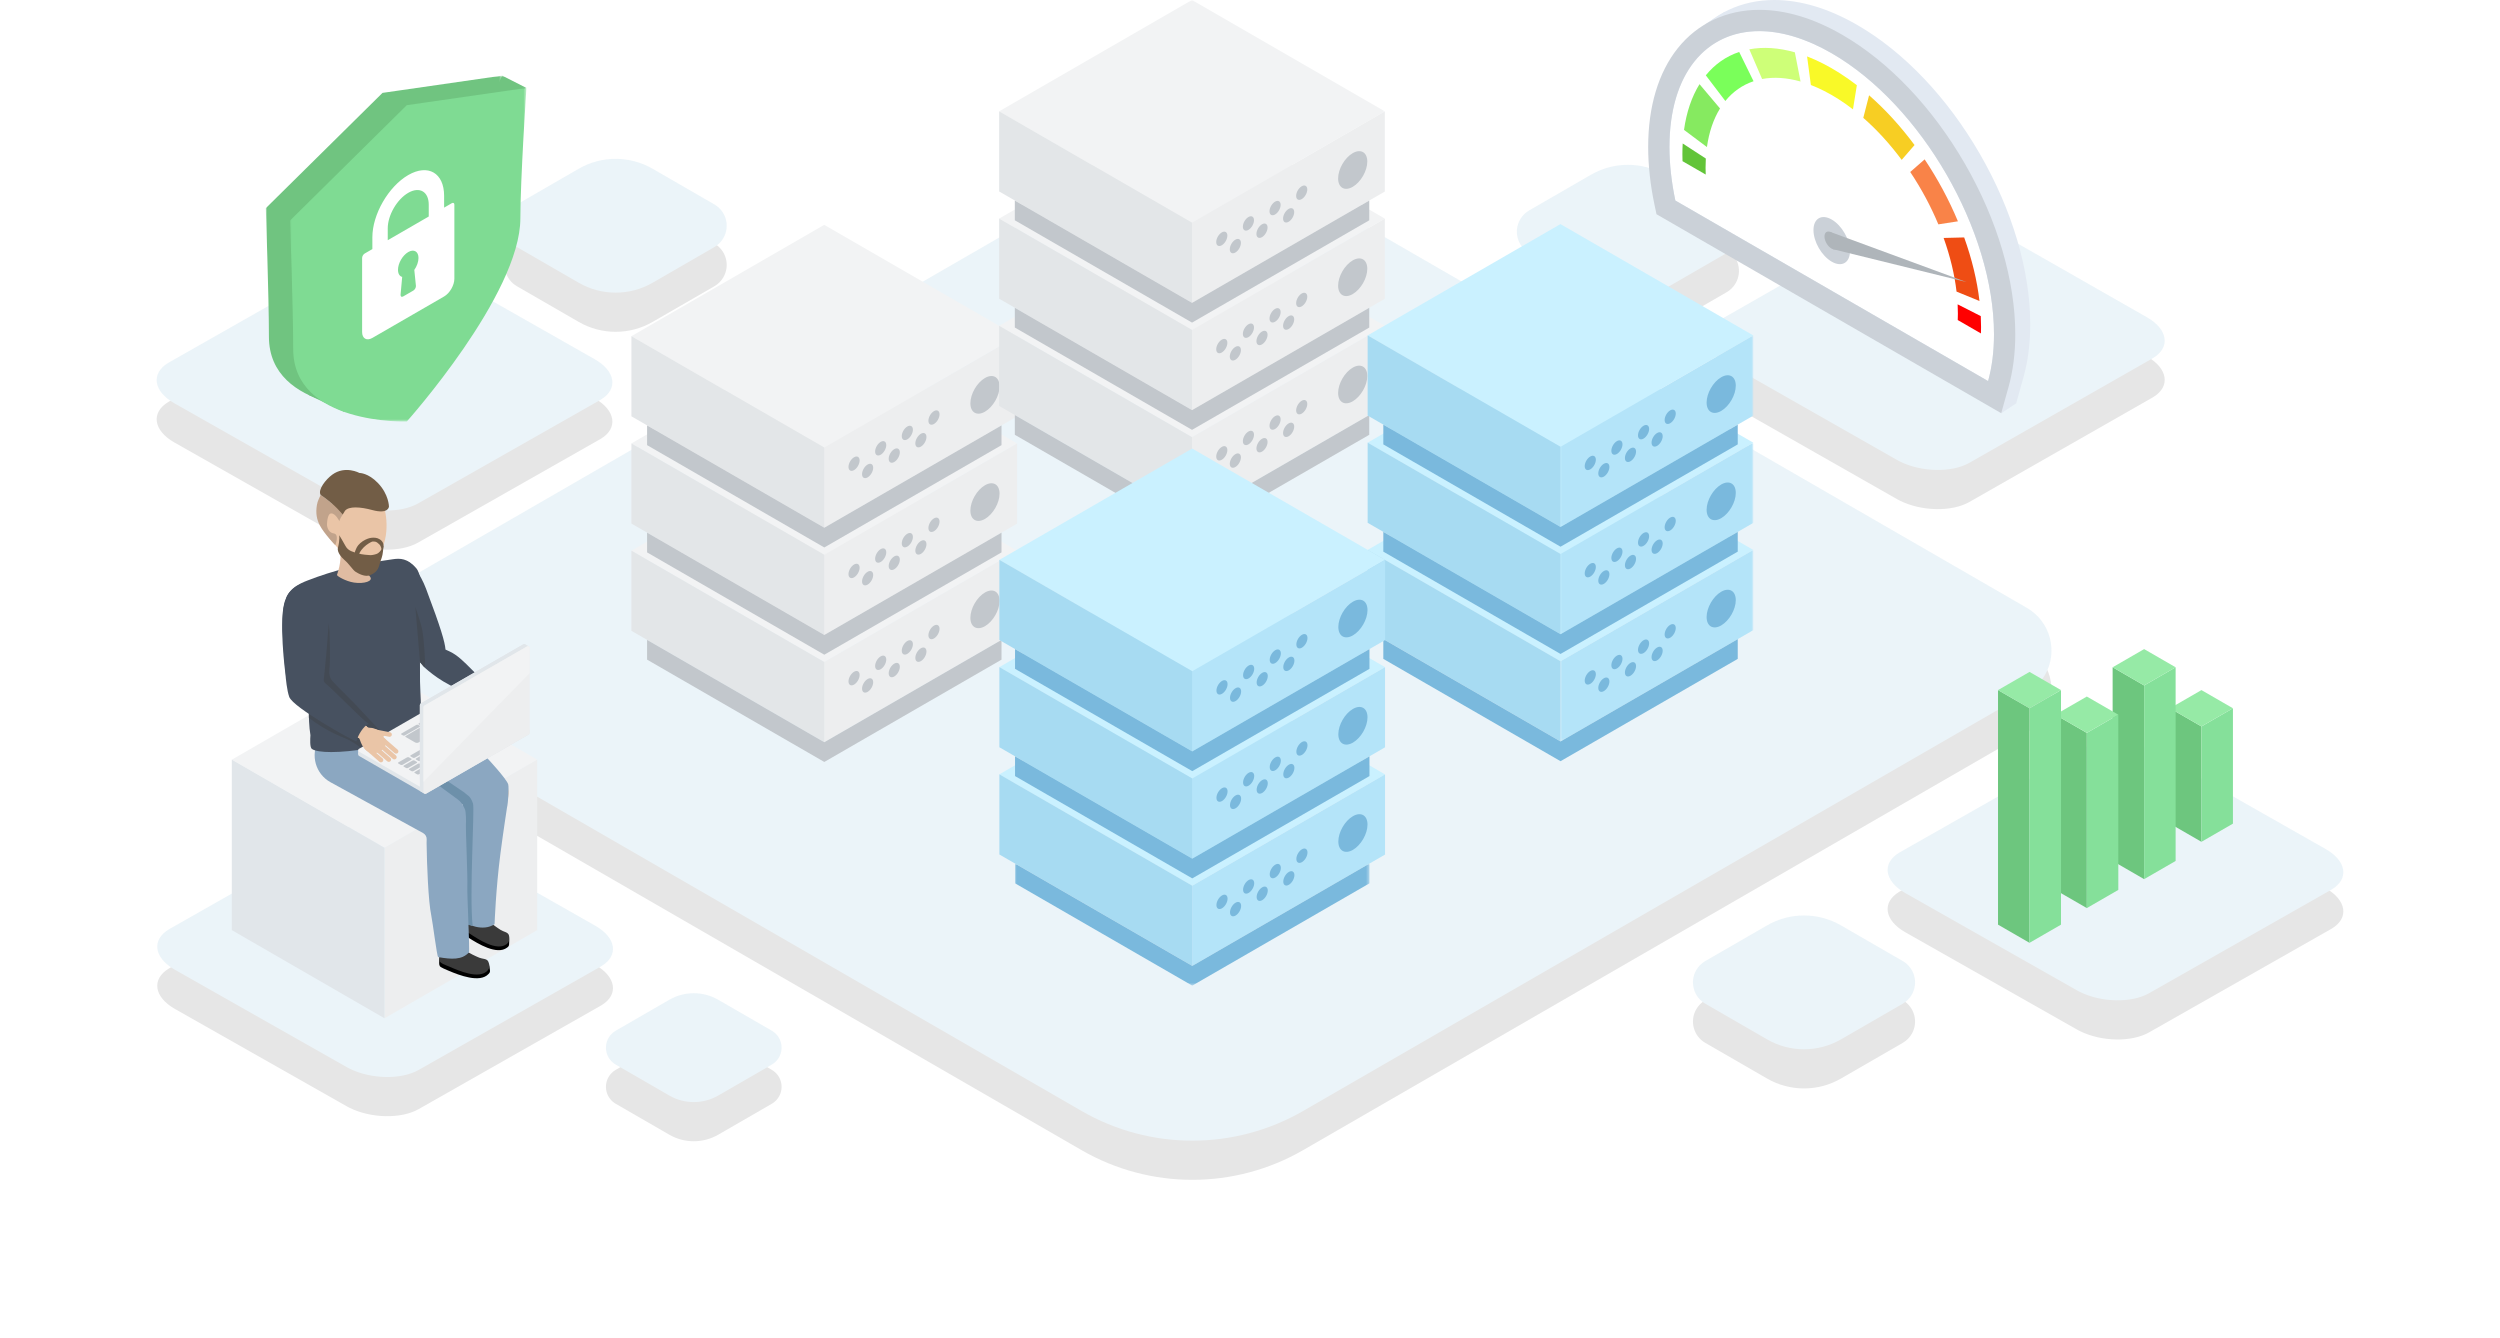 <svg xmlns="http://www.w3.org/2000/svg" xmlns:xlink="http://www.w3.org/1999/xlink" width="766" height="410" viewBox="0 0 766 410"><defs><filter id="b" width="122.6%" height="142%" x="-11.3%" y="-17.3%" filterUnits="objectBoundingBox"><feOffset dy="12" in="SourceAlpha" result="shadowOffsetOuter1"/><feGaussianBlur in="shadowOffsetOuter1" result="shadowBlurOuter1" stdDeviation="24"/><feColorMatrix in="shadowBlurOuter1" values="0 0 0 0 0.216 0 0 0 0 0.561 0 0 0 0 0.749 0 0 0 0.6 0"/></filter><filter id="d" width="211.7%" height="296.8%" x="-55.9%" y="-83.3%" filterUnits="objectBoundingBox"><feOffset dy="12" in="SourceAlpha" result="shadowOffsetOuter1"/><feGaussianBlur in="shadowOffsetOuter1" result="shadowBlurOuter1" stdDeviation="24"/><feColorMatrix in="shadowBlurOuter1" values="0 0 0 0 0.216 0 0 0 0 0.561 0 0 0 0 0.749 0 0 0 0.6 0"/></filter><filter id="f" width="211.7%" height="296.8%" x="-55.9%" y="-83.3%" filterUnits="objectBoundingBox"><feOffset dy="12" in="SourceAlpha" result="shadowOffsetOuter1"/><feGaussianBlur in="shadowOffsetOuter1" result="shadowBlurOuter1" stdDeviation="24"/><feColorMatrix in="shadowBlurOuter1" values="0 0 0 0 0.216 0 0 0 0 0.561 0 0 0 0 0.749 0 0 0 0.6 0"/></filter><filter id="h" width="211.7%" height="296.8%" x="-55.9%" y="-83.3%" filterUnits="objectBoundingBox"><feOffset dy="12" in="SourceAlpha" result="shadowOffsetOuter1"/><feGaussianBlur in="shadowOffsetOuter1" result="shadowBlurOuter1" stdDeviation="24"/><feColorMatrix in="shadowBlurOuter1" values="0 0 0 0 0.216 0 0 0 0 0.561 0 0 0 0 0.749 0 0 0 0.6 0"/></filter><filter id="j" width="269.5%" height="410.4%" x="-84.7%" y="-130.2%" filterUnits="objectBoundingBox"><feOffset dy="12" in="SourceAlpha" result="shadowOffsetOuter1"/><feGaussianBlur in="shadowOffsetOuter1" result="shadowBlurOuter1" stdDeviation="24"/><feColorMatrix in="shadowBlurOuter1" values="0 0 0 0 0.216 0 0 0 0 0.561 0 0 0 0 0.749 0 0 0 0.6 0"/></filter><filter id="l" width="318.8%" height="498.3%" x="-109.4%" y="-167.6%" filterUnits="objectBoundingBox"><feOffset dy="12" in="SourceAlpha" result="shadowOffsetOuter1"/><feGaussianBlur in="shadowOffsetOuter1" result="shadowBlurOuter1" stdDeviation="24"/><feColorMatrix in="shadowBlurOuter1" values="0 0 0 0 0.216 0 0 0 0 0.561 0 0 0 0 0.749 0 0 0 0.6 0"/></filter><filter id="n" width="269.5%" height="410.4%" x="-84.7%" y="-130.2%" filterUnits="objectBoundingBox"><feOffset dy="12" in="SourceAlpha" result="shadowOffsetOuter1"/><feGaussianBlur in="shadowOffsetOuter1" result="shadowBlurOuter1" stdDeviation="24"/><feColorMatrix in="shadowBlurOuter1" values="0 0 0 0 0.216 0 0 0 0 0.561 0 0 0 0 0.749 0 0 0 0.6 0"/></filter><filter id="p" width="269.5%" height="410.4%" x="-84.7%" y="-130.2%" filterUnits="objectBoundingBox"><feOffset dy="12" in="SourceAlpha" result="shadowOffsetOuter1"/><feGaussianBlur in="shadowOffsetOuter1" result="shadowBlurOuter1" stdDeviation="24"/><feColorMatrix in="shadowBlurOuter1" values="0 0 0 0 0.216 0 0 0 0 0.561 0 0 0 0 0.749 0 0 0 0.6 0"/></filter><filter id="r" width="211.1%" height="295%" x="-55.6%" y="-82.5%" filterUnits="objectBoundingBox"><feOffset dy="12" in="SourceAlpha" result="shadowOffsetOuter1"/><feGaussianBlur in="shadowOffsetOuter1" result="shadowBlurOuter1" stdDeviation="24"/><feColorMatrix in="shadowBlurOuter1" values="0 0 0 0 0.216 0 0 0 0 0.561 0 0 0 0 0.749 0 0 0 0.6 0"/></filter><path id="a" d="M283.393,340.405 L61.626,212.368 C54.411,208.203 51.94,198.977 56.105,191.763 C57.429,189.47 59.333,187.566 61.626,186.242 L283.388,58.208 C304.39,46.083 330.264,46.083 351.266,58.209 L573.032,186.246 C580.247,190.411 582.719,199.637 578.553,206.851 C577.23,209.144 575.325,211.048 573.032,212.372 L351.27,340.406 C330.269,352.531 304.394,352.531 283.393,340.405 Z"/><path id="c" d="M58.648,327.19 L58.197,326.943 L5.579,297.133 C-0.83,293.48 -1.626,288.012 3.7,284.776 L3.991,284.605 L59.785,252.915 C65.321,249.777 74.977,250.089 81.422,253.555 L81.866,253.802 L134.419,283.654 C140.828,287.307 141.604,292.775 136.358,295.971 L136.072,296.14 L80.278,327.83 C74.873,330.894 65.641,330.67 59.12,327.432 L58.648,327.19 Z"/><path id="e" d="M58.466,153.613 L58.015,153.366 L5.397,123.556 C-1.012,119.903 -1.808,114.435 3.518,111.199 L3.809,111.028 L59.603,79.338 C65.139,76.2 74.795,76.512 81.24,79.978 L81.684,80.225 L134.238,110.077 C140.647,113.73 141.422,119.198 136.177,122.394 L135.89,122.563 L80.096,154.253 C74.692,157.317 65.459,157.093 58.938,153.855 L58.466,153.613 Z"/><path id="g" d="M588.83,303.69 L588.378,303.443 L535.761,273.633 C529.351,269.98 528.555,264.512 533.881,261.276 L534.173,261.105 L589.966,229.415 C595.503,226.277 605.158,226.589 611.603,230.055 L612.048,230.302 L664.601,260.154 C671.01,263.807 671.785,269.275 666.54,272.471 L666.253,272.64 L610.46,304.33 C605.055,307.394 595.822,307.17 589.302,303.932 L588.83,303.69 Z"/><path id="i" d="M493.438,318.468 L474.495,307.531 C470.887,305.449 469.651,300.836 471.734,297.229 C472.396,296.082 473.348,295.13 474.495,294.468 L493.438,283.531 C500.438,279.49 509.063,279.49 516.064,283.532 L535.007,294.469 C538.615,296.551 539.85,301.164 537.768,304.771 C537.106,305.918 536.154,306.87 535.007,307.532 L516.064,318.469 C509.064,322.51 500.439,322.51 493.438,318.468 Z"/><path id="k" d="M157.07,335.67 L140.66,326.196 C137.791,324.539 136.807,320.87 138.464,318 C138.991,317.088 139.748,316.33 140.66,315.804 L157.069,306.33 C161.71,303.651 167.428,303.651 172.069,306.33 L188.478,315.804 C191.348,317.461 192.331,321.131 190.674,324 C190.148,324.913 189.39,325.67 188.478,326.197 L172.07,335.67 C167.429,338.349 161.711,338.349 157.07,335.67 Z"/><path id="m" d="M439.48,88.468 L420.536,77.531 C416.929,75.449 415.693,70.836 417.776,67.229 C418.438,66.082 419.39,65.13 420.536,64.468 L439.479,53.531 C446.48,49.49 455.105,49.49 462.105,53.532 L481.049,64.469 C484.656,66.551 485.892,71.164 483.809,74.771 C483.147,75.918 482.195,76.87 481.049,77.532 L462.106,88.469 C455.105,92.51 446.48,92.51 439.48,88.468 Z"/><path id="o" d="M129.324,86.637 L110.38,75.7 C106.773,73.617 105.537,69.004 107.62,65.397 C108.282,64.251 109.234,63.298 110.38,62.636 L129.323,51.7 C136.324,47.658 144.949,47.658 151.949,51.7 L170.893,62.637 C174.5,64.72 175.736,69.332 173.654,72.94 C172.992,74.086 172.04,75.038 170.893,75.7 L151.95,86.637 C144.95,90.679 136.325,90.679 129.324,86.637 Z"/><path id="q" d="M533.669,141.164 L533.215,140.914 L480.319,110.824 C473.876,107.137 473.076,101.617 478.43,98.351 L478.723,98.178 L534.811,66.19 C540.377,63.022 550.084,63.337 556.563,66.836 L557.01,67.086 L609.841,97.218 C616.284,100.906 617.063,106.425 611.79,109.651 L611.502,109.822 L555.413,141.81 C549.98,144.902 540.699,144.676 534.143,141.408 L533.669,141.164 Z"/><polygon id="s" points="0 0 118.195 0 118.195 68.241 0 68.241"/><polygon id="u" points="0 0 59.099 0 59.099 58.687 0 58.687"/><polygon id="w" points="0 0 59.099 0 59.099 58.688 0 58.688"/><polygon id="y" points="0 0 59.099 0 59.099 58.687 0 58.687"/><polygon id="A" points="0 0 108.596 0 108.596 37.398 0 37.398"/><polygon id="C" points="0 0 72.419 0 72.419 102.228 0 102.228"/><polygon id="E" points="0 0 11.914 0 11.914 9.559 0 9.559"/><polygon id="G" points="0 0 72.419 0 72.419 102.229 0 102.229"/></defs><g fill="none" fill-rule="evenodd" transform="translate(48)"><g opacity=".1"><use xlink:href="#a" fill="#000" filter="url(#b)"/><use xlink:href="#a" fill="#378FBF"/></g><g opacity=".1"><use xlink:href="#c" fill="#000" filter="url(#d)"/><use xlink:href="#c" fill="#378FBF"/></g><g opacity=".1"><use xlink:href="#e" fill="#000" filter="url(#f)"/><use xlink:href="#e" fill="#378FBF"/></g><g opacity=".1"><use xlink:href="#g" fill="#000" filter="url(#h)"/><use xlink:href="#g" fill="#378FBF"/></g><g opacity=".1"><use xlink:href="#i" fill="#000" filter="url(#j)"/><use xlink:href="#i" fill="#378FBF"/></g><g opacity=".1"><use xlink:href="#k" fill="#000" filter="url(#l)"/><use xlink:href="#k" fill="#378FBF"/></g><g opacity=".1"><use xlink:href="#m" fill="#000" filter="url(#n)"/><use xlink:href="#m" fill="#378FBF"/></g><g opacity=".1"><use xlink:href="#o" fill="#000" filter="url(#p)"/><use xlink:href="#o" fill="#378FBF"/></g><g opacity=".1"><use xlink:href="#q" fill="#000" filter="url(#r)"/><use xlink:href="#q" fill="#378FBF"/></g><g transform="translate(145.44)"><polygon fill="#F2F3F4" points="0 168.737 59.097 202.857 118.197 168.735 59.099 134.615"/><polygon fill="#EDEEEF" points="59.098 227.423 118.198 193.303 118.198 168.736 59.098 202.857"/><polygon fill="#E3E6E8" points=".027 193.281 59.126 227.403 59.126 202.836 .027 168.715"/><polygon fill="#F2F3F4" points="0 135.877 59.097 169.996 118.197 135.876 59.099 101.755"/><polygon fill="#EDEEEF" points="59.098 194.563 118.198 160.442 118.198 135.876 59.098 169.997"/><polygon fill="#E3E6E8" points=".027 160.421 59.126 194.542 59.126 169.976 .027 135.855"/><polygon fill="#F2F3F4" points="0 103.015 59.097 137.136 118.197 103.014 59.099 68.895"/><polygon fill="#EDEEEF" points="59.098 161.702 118.198 127.582 118.198 103.015 59.098 137.136"/><polygon fill="#E3E6E8" points=".027 127.56 59.126 161.681 59.126 137.115 .027 102.994"/><g transform="translate(4.827)"><path fill="#C2C7CC" d="M86.195 194.642C86.195 195.73 86.959 196.171 87.902 195.627 88.844 195.083 89.607 193.759 89.607 192.671 89.607 191.583 88.844 191.142 87.902 191.686 86.959 192.23 86.195 193.553 86.195 194.642M82.188 201.582C82.188 202.671 82.952 203.111 83.895 202.567 84.838 202.023 85.601 200.699 85.601 199.611 85.601 198.523 84.838 198.081 83.895 198.625 82.952 199.17 82.188 200.494 82.188 201.582M78.033 199.354C78.033 200.442 78.797 200.884 79.739 200.34 80.682 199.796 81.446 198.472 81.446 197.384 81.446 196.296 80.682 195.854 79.739 196.398 78.797 196.942 78.033 198.265 78.033 199.354M74.026 206.294C74.026 207.383 74.79 207.823 75.733 207.279 76.675 206.735 77.44 205.411 77.44 204.323 77.44 203.235 76.675 202.794 75.733 203.338 74.79 203.883 74.026 205.206 74.026 206.294M69.87 204.067C69.87 205.155 70.635 205.596 71.577 205.052 72.52 204.508 73.284 203.184 73.284 202.096 73.284 201.008 72.52 200.566 71.577 201.11 70.635 201.654 69.87 202.978 69.87 204.067M65.864 211.006C65.864 212.095 66.628 212.535 67.571 211.991 68.513 211.447 69.277 210.124 69.277 209.035 69.277 207.947 68.513 207.506 67.571 208.05 66.628 208.595 65.864 209.918 65.864 211.006M61.709 208.779C61.709 209.867 62.473 210.308 63.416 209.764 64.358 209.22 65.121 207.896 65.121 206.808 65.121 205.72 64.358 205.279 63.416 205.823 62.473 206.367 61.709 207.69 61.709 208.779M99.058 189.282C99.058 192.132 101.059 193.288 103.527 191.863 105.995 190.437 107.996 186.972 107.996 184.121 107.996 181.272 105.995 180.117 103.527 181.541 101.059 182.967 99.058 186.432 99.058 189.282"/><polygon fill="#C2C7CC" points="54.299 227.416 108.596 196.066 108.596 202.115 54.299 233.465 0 202.115 0 196.066"/><path fill="#C2C7CC" d="M86.195 161.781C86.195 162.869 86.959 163.311 87.902 162.767 88.844 162.223 89.607 160.899 89.607 159.811 89.607 158.723 88.844 158.281 87.902 158.825 86.959 159.37 86.195 160.692 86.195 161.781M82.188 168.721C82.188 169.809 82.952 170.251 83.895 169.707 84.838 169.163 85.601 167.839 85.601 166.751 85.601 165.663 84.838 165.221 83.895 165.765 82.952 166.309 82.188 167.632 82.188 168.721M78.033 166.494C78.033 167.583 78.797 168.023 79.739 167.479 80.682 166.935 81.446 165.611 81.446 164.523 81.446 163.435 80.682 162.993 79.739 163.537 78.797 164.082 78.033 165.406 78.033 166.494M74.026 173.434C74.026 174.522 74.79 174.963 75.733 174.419 76.675 173.875 77.44 172.551 77.44 171.463 77.44 170.375 76.675 169.934 75.733 170.478 74.79 171.022 74.026 172.345 74.026 173.434M69.87 171.206C69.87 172.295 70.635 172.735 71.577 172.191 72.52 171.647 73.284 170.323 73.284 169.235 73.284 168.147 72.52 167.706 71.577 168.25 70.635 168.795 69.87 170.118 69.87 171.206M65.864 178.146C65.864 179.234 66.628 179.675 67.571 179.131 68.513 178.587 69.277 177.263 69.277 176.175 69.277 175.087 68.513 174.646 67.571 175.19 66.628 175.734 65.864 177.057 65.864 178.146M61.709 175.918C61.709 177.007 62.473 177.448 63.416 176.904 64.358 176.36 65.121 175.036 65.121 173.947 65.121 172.859 64.358 172.418 63.416 172.962 62.473 173.507 61.709 174.83 61.709 175.918M99.058 156.422C99.058 159.272 101.059 160.428 103.527 159.002 105.995 157.577 107.996 154.111 107.996 151.261 107.996 148.411 105.995 147.256 103.527 148.681 101.059 150.106 99.058 153.572 99.058 156.422"/><polygon fill="#C2C7CC" points="54.299 194.555 108.596 163.206 108.596 169.255 54.299 200.603 0 169.255 0 163.206"/><path fill="#C2C7CC" d="M86.195 128.921C86.195 130.01 86.959 130.45 87.902 129.906 88.844 129.362 89.607 128.039 89.607 126.95 89.607 125.862 88.844 125.42 87.902 125.964 86.959 126.51 86.195 127.833 86.195 128.921M82.188 135.861C82.188 136.949 82.952 137.39 83.895 136.846 84.838 136.302 85.601 134.978 85.601 133.89 85.601 132.802 84.838 132.361 83.895 132.905 82.952 133.45 82.188 134.773 82.188 135.861M78.033 133.633C78.033 134.722 78.797 135.162 79.739 134.618 80.682 134.074 81.446 132.751 81.446 131.662 81.446 130.574 80.682 130.134 79.739 130.677 78.797 131.222 78.033 132.545 78.033 133.633M74.026 140.573C74.026 141.662 74.79 142.102 75.733 141.558 76.675 141.014 77.44 139.69 77.44 138.602 77.44 137.514 76.675 137.073 75.733 137.617 74.79 138.162 74.026 139.485 74.026 140.573M69.87 138.346C69.87 139.434 70.635 139.875 71.577 139.331 72.52 138.787 73.284 137.463 73.284 136.375 73.284 135.287 72.52 134.846 71.577 135.39 70.635 135.934 69.87 137.257 69.87 138.346M65.864 145.285C65.864 146.374 66.628 146.815 67.571 146.271 68.513 145.727 69.277 144.402 69.277 143.314 69.277 142.226 68.513 141.785 67.571 142.329 66.628 142.874 65.864 144.197 65.864 145.285M61.709 143.058C61.709 144.146 62.473 144.587 63.416 144.043 64.358 143.499 65.121 142.175 65.121 141.087 65.121 139.999 64.358 139.558 63.416 140.102 62.473 140.646 61.709 141.969 61.709 143.058M99.058 123.561C99.058 126.412 101.059 127.567 103.527 126.141 105.995 124.717 107.996 121.251 107.996 118.4 107.996 115.551 105.995 114.396 103.527 115.82 101.059 117.246 99.058 120.711 99.058 123.561"/><polygon fill="#C2C7CC" points="54.299 161.695 108.596 130.345 108.596 136.394 54.299 167.743 0 136.394 0 130.345"/><polygon fill="#F2F3F4" points="166.946 133.962 226.044 99.841 166.947 65.72 107.848 99.842"/><polygon fill="#EDEEEF" points="166.946 158.529 226.045 124.408 226.045 99.841 166.946 133.963"/><polygon fill="#E3E6E8" points="107.875 124.386 166.974 158.507 166.974 133.941 107.875 99.82"/><polygon fill="#F2F3F4" points="166.946 101.101 226.044 66.981 166.947 32.86 107.848 66.982"/><polygon fill="#EDEEEF" points="166.946 125.668 226.045 91.547 226.045 66.981 166.946 101.102"/><polygon fill="#E3E6E8" points="107.875 91.526 166.974 125.647 166.974 101.081 107.875 66.96"/><g transform="translate(107.848)"><mask id="t" fill="#fff"><use xlink:href="#s"/></mask><polygon fill="#F2F3F4" points="59.097 68.241 118.195 34.12 59.098 -.001 0 34.121" mask="url(#t)"/></g><polygon fill="#EDEEEF" points="166.946 92.808 226.045 58.687 226.045 34.12 166.946 68.242"/><polygon fill="#E3E6E8" points="107.875 58.665 166.974 92.786 166.974 68.22 107.875 34.099"/><path fill="#C2C7CC" d="M198.87 125.747C198.87 126.835 199.634 127.277 200.577 126.733 201.519 126.189 202.284 124.865 202.284 123.777 202.284 122.689 201.519 122.247 200.577 122.791 199.634 123.335 198.87 124.658 198.87 125.747M194.863 132.687C194.863 133.776 195.627 134.216 196.57 133.672 197.513 133.128 198.277 131.804 198.277 130.716 198.277 129.628 197.513 129.187 196.57 129.731 195.627 130.276 194.863 131.599 194.863 132.687M190.708 130.46C190.708 131.547 191.472 131.989 192.415 131.445 193.358 130.901 194.121 129.577 194.121 128.489 194.121 127.401 193.358 126.959 192.415 127.503 191.472 128.047 190.708 129.37 190.708 130.46M186.702 137.399C186.702 138.488 187.466 138.928 188.408 138.384 189.351 137.84 190.114 136.517 190.114 135.428 190.114 134.34 189.351 133.899 188.408 134.443 187.466 134.988 186.702 136.311 186.702 137.399M182.546 135.172C182.546 136.26 183.31 136.701 184.253 136.157 185.195 135.613 185.96 134.289 185.96 133.201 185.96 132.113 185.195 131.672 184.253 132.216 183.31 132.76 182.546 134.083 182.546 135.172M178.539 142.111C178.539 143.2 179.304 143.641 180.246 143.097 181.189 142.553 181.953 141.23 181.953 140.141 181.953 139.053 181.189 138.611 180.246 139.155 179.304 139.7 178.539 141.023 178.539 142.111M174.384 139.884C174.384 140.972 175.148 141.413 176.091 140.869 177.033 140.326 177.797 139.001 177.797 137.913 177.797 136.825 177.033 136.384 176.091 136.928 175.148 137.472 174.384 138.795 174.384 139.884M211.733 120.387C211.733 123.238 213.735 124.393 216.203 122.968 218.671 121.543 220.672 118.077 220.672 115.226 220.672 112.377 218.671 111.222 216.203 112.646 213.735 114.072 211.733 117.537 211.733 120.387"/><polygon fill="#C2C7CC" points="166.974 158.521 221.272 127.171 221.272 133.221 166.974 164.57 112.676 133.221 112.676 127.171"/><path fill="#C2C7CC" d="M198.87 92.887C198.87 93.975 199.634 94.416 200.577 93.872 201.519 93.328 202.284 92.004 202.284 90.916 202.284 89.828 201.519 89.386 200.577 89.93 199.634 90.475 198.87 91.799 198.87 92.887M194.863 99.827C194.863 100.915 195.627 101.356 196.57 100.812 197.513 100.268 198.277 98.944 198.277 97.856 198.277 96.768 197.513 96.326 196.57 96.87 195.627 97.414 194.863 98.738 194.863 99.827M190.708 97.599C190.708 98.688 191.472 99.128 192.415 98.584 193.358 98.04 194.121 96.716 194.121 95.628 194.121 94.54 193.358 94.099 192.415 94.643 191.472 95.188 190.708 96.511 190.708 97.599M186.702 104.539C186.702 105.627 187.466 106.068 188.408 105.524 189.351 104.98 190.114 103.656 190.114 102.568 190.114 101.48 189.351 101.039 188.408 101.583 187.466 102.127 186.702 103.45 186.702 104.539M182.546 102.311C182.546 103.4 183.31 103.84 184.253 103.296 185.195 102.752 185.96 101.428 185.96 100.34 185.96 99.252 185.195 98.811 184.253 99.355 183.31 99.9 182.546 101.223 182.546 102.311M178.539 109.251C178.539 110.339 179.304 110.781 180.246 110.237 181.189 109.693 181.953 108.368 181.953 107.28 181.953 106.192 181.189 105.751 180.246 106.295 179.304 106.839 178.539 108.162 178.539 109.251M174.384 107.023C174.384 108.112 175.148 108.553 176.091 108.009 177.033 107.465 177.797 106.142 177.797 105.053 177.797 103.965 177.033 103.523 176.091 104.067 175.148 104.612 174.384 105.935 174.384 107.023M211.733 87.527C211.733 90.377 213.735 91.533 216.203 90.107 218.671 88.682 220.672 85.217 220.672 82.366 220.672 79.516 218.671 78.362 216.203 79.786 213.735 81.211 211.733 84.677 211.733 87.527"/><polygon fill="#C2C7CC" points="166.974 125.661 221.272 94.311 221.272 100.36 166.974 131.709 112.676 100.36 112.676 94.311"/><path fill="#C2C7CC" d="M198.87 60.026C198.87 61.115 199.634 61.555 200.577 61.011 201.519 60.467 202.284 59.144 202.284 58.055 202.284 56.967 201.519 56.526 200.577 57.07 199.634 57.615 198.87 58.938 198.87 60.026M194.863 66.966C194.863 68.055 195.627 68.495 196.57 67.951 197.513 67.407 198.277 66.083 198.277 64.995 198.277 63.907 197.513 63.466 196.57 64.01 195.627 64.555 194.863 65.878 194.863 66.966M190.708 64.739C190.708 65.827 191.472 66.268 192.415 65.724 193.358 65.18 194.121 63.856 194.121 62.768 194.121 61.68 193.358 61.239 192.415 61.783 191.472 62.327 190.708 63.65 190.708 64.739M186.702 71.678C186.702 72.767 187.466 73.208 188.408 72.664 189.351 72.12 190.114 70.795 190.114 69.707 190.114 68.619 189.351 68.178 188.408 68.722 187.466 69.267 186.702 70.59 186.702 71.678M182.546 69.451C182.546 70.539 183.31 70.98 184.253 70.436 185.195 69.892 185.96 68.568 185.96 67.48 185.96 66.392 185.195 65.951 184.253 66.495 183.31 67.039 182.546 68.362 182.546 69.451M178.539 76.39C178.539 77.479 179.304 77.92 180.246 77.376 181.189 76.832 181.953 75.509 181.953 74.42 181.953 73.332 181.189 72.89 180.246 73.434 179.304 73.979 178.539 75.302 178.539 76.39M174.384 74.163C174.384 75.251 175.148 75.693 176.091 75.149 177.033 74.605 177.797 73.28 177.797 72.192 177.797 71.104 177.033 70.663 176.091 71.207 175.148 71.751 174.384 73.074 174.384 74.163M211.733 54.667C211.733 57.517 213.735 58.672 216.203 57.248 218.671 55.822 220.672 52.356 220.672 49.506 220.672 46.656 218.671 45.501 216.203 46.926 213.735 48.351 211.733 51.816 211.733 54.667"/><polygon fill="#C2C7CC" points="166.974 92.8 221.272 61.45 221.272 67.5 166.974 98.848 112.676 67.5 112.676 61.45"/><polygon fill="#CAF1FF" points="279.85 202.625 338.949 168.504 279.852 134.383 220.753 168.505"/><g transform="translate(279.85 168.504)"><mask id="v" fill="#fff"><use xlink:href="#u"/></mask><polygon fill="#B4E4F9" points="0 58.687 59.099 24.566 59.099 0 0 34.121" mask="url(#v)"/></g><polygon fill="#A7DBF2" points="220.779 193.049 279.879 227.17 279.879 202.604 220.779 168.483"/><path fill="#7AB9DD" d="M311.775 194.41C311.775 195.498 312.539 195.939 313.482 195.395 314.424 194.851 315.187 193.527 315.187 192.439 315.187 191.351 314.424 190.91 313.482 191.454 312.539 191.999 311.775 193.321 311.775 194.41M307.768 201.35C307.768 202.438 308.532 202.879 309.475 202.335 310.417 201.791 311.181 200.467 311.181 199.379 311.181 198.291 310.417 197.85 309.475 198.394 308.532 198.938 307.768 200.261 307.768 201.35M303.613 199.122C303.613 200.211 304.377 200.651 305.319 200.107 306.262 199.563 307.026 198.239 307.026 197.151 307.026 196.063 306.262 195.622 305.319 196.166 304.377 196.711 303.613 198.034 303.613 199.122M299.606 206.062C299.606 207.15 300.37 207.592 301.313 207.048 302.255 206.504 303.019 205.179 303.019 204.091 303.019 203.003 302.255 202.562 301.313 203.106 300.37 203.65 299.606 204.973 299.606 206.062M295.451 203.834C295.451 204.923 296.215 205.364 297.158 204.82 298.1 204.276 298.863 202.952 298.863 201.864 298.863 200.776 298.1 200.334 297.158 200.878 296.215 201.423 295.451 202.746 295.451 203.834M291.444 210.774C291.444 211.862 292.208 212.304 293.151 211.76 294.094 211.216 294.857 209.892 294.857 208.804 294.857 207.716 294.094 207.274 293.151 207.818 292.208 208.362 291.444 209.685 291.444 210.774M287.289 208.547C287.289 209.636 288.053 210.076 288.995 209.532 289.938 208.988 290.702 207.665 290.702 206.576 290.702 205.488 289.938 205.047 288.995 205.591 288.053 206.136 287.289 207.459 287.289 208.547M324.638 189.05C324.638 191.901 326.638 193.056 329.107 191.63 331.575 190.206 333.576 186.74 333.576 183.889 333.576 181.039 331.575 179.885 329.107 181.31 326.638 182.734 324.638 186.2 324.638 189.05"/><polygon fill="#7AB9DD" points="279.878 227.184 334.176 195.835 334.176 201.884 279.878 233.232 225.58 201.884 225.58 195.835"/><polygon fill="#CAF1FF" points="279.85 169.764 338.949 135.643 279.852 101.523 220.753 135.644"/><g transform="translate(279.85 135.643)"><mask id="x" fill="#fff"><use xlink:href="#w"/></mask><polygon fill="#B4E4F9" points="0 58.688 59.099 24.567 59.099 0 0 34.122" mask="url(#x)"/></g><polygon fill="#A7DBF2" points="220.779 160.189 279.879 194.309 279.879 169.743 220.779 135.623"/><path fill="#7AB9DD" d="M311.775 161.549C311.775 162.638 312.539 163.079 313.482 162.535 314.424 161.991 315.187 160.667 315.187 159.578 315.187 158.49 314.424 158.049 313.482 158.593 312.539 159.138 311.775 160.461 311.775 161.549M307.768 168.489C307.768 169.577 308.532 170.018 309.475 169.475 310.417 168.931 311.181 167.606 311.181 166.518 311.181 165.43 310.417 164.989 309.475 165.533 308.532 166.078 307.768 167.401 307.768 168.489M303.613 166.261C303.613 167.35 304.377 167.791 305.319 167.247 306.262 166.703 307.026 165.38 307.026 164.291 307.026 163.203 306.262 162.761 305.319 163.305 304.377 163.85 303.613 165.173 303.613 166.261M299.606 173.201C299.606 174.29 300.37 174.731 301.313 174.187 302.255 173.643 303.019 172.319 303.019 171.231 303.019 170.143 302.255 169.701 301.313 170.245 300.37 170.79 299.606 172.113 299.606 173.201M295.451 170.974C295.451 172.062 296.215 172.504 297.158 171.96 298.1 171.416 298.863 170.091 298.863 169.003 298.863 167.915 298.1 167.474 297.158 168.018 296.215 168.562 295.451 169.885 295.451 170.974M291.444 177.914C291.444 179.003 292.208 179.443 293.151 178.899 294.094 178.355 294.857 177.031 294.857 175.943 294.857 174.855 294.094 174.414 293.151 174.958 292.208 175.503 291.444 176.826 291.444 177.914M287.289 175.686C287.289 176.774 288.053 177.216 288.995 176.672 289.938 176.128 290.702 174.804 290.702 173.716 290.702 172.628 289.938 172.186 288.995 172.73 288.053 173.274 287.289 174.597 287.289 175.686M324.638 156.19C324.638 159.04 326.638 160.195 329.107 158.77 331.575 157.345 333.576 153.879 333.576 151.029 333.576 148.179 331.575 147.024 329.107 148.449 326.638 149.875 324.638 153.339 324.638 156.19"/><polygon fill="#7AB9DD" points="279.878 194.323 334.176 162.974 334.176 169.023 279.878 200.371 225.58 169.023 225.58 162.974"/><polygon fill="#CAF1FF" points="279.85 136.903 338.949 102.783 279.852 68.663 220.753 102.784"/><g transform="translate(279.85 102.784)"><mask id="z" fill="#fff"><use xlink:href="#y"/></mask><polygon fill="#B4E4F9" points="0 58.687 59.099 24.566 59.099 0 0 34.121" mask="url(#z)"/></g><polygon fill="#A7DBF2" points="220.779 127.329 279.879 161.449 279.879 136.883 220.779 102.762"/><path fill="#7AB9DD" d="M311.775 128.689C311.775 129.777 312.539 130.218 313.482 129.674 314.424 129.13 315.187 127.806 315.187 126.718 315.187 125.63 314.424 125.189 313.482 125.733 312.539 126.277 311.775 127.6 311.775 128.689M307.768 135.628C307.768 136.718 308.532 137.158 309.475 136.614 310.417 136.07 311.181 134.747 311.181 133.658 311.181 132.57 310.417 132.128 309.475 132.672 308.532 133.217 307.768 134.541 307.768 135.628M303.613 133.401C303.613 134.489 304.377 134.931 305.319 134.387 306.262 133.843 307.026 132.518 307.026 131.43 307.026 130.342 306.262 129.901 305.319 130.445 304.377 130.989 303.613 132.312 303.613 133.401M299.606 140.341C299.606 141.429 300.37 141.871 301.313 141.327 302.255 140.783 303.019 139.458 303.019 138.37 303.019 137.282 302.255 136.841 301.313 137.385 300.37 137.929 299.606 139.252 299.606 140.341M295.451 138.114C295.451 139.203 296.215 139.643 297.158 139.099 298.1 138.555 298.863 137.231 298.863 136.143 298.863 135.055 298.1 134.613 297.158 135.157 296.215 135.702 295.451 137.026 295.451 138.114M291.444 145.054C291.444 146.141 292.208 146.583 293.151 146.039 294.094 145.495 294.857 144.171 294.857 143.083 294.857 141.995 294.094 141.553 293.151 142.097 292.208 142.641 291.444 143.964 291.444 145.054M287.289 142.826C287.289 143.915 288.053 144.355 288.995 143.811 289.938 143.267 290.702 141.943 290.702 140.855 290.702 139.767 289.938 139.326 288.995 139.87 288.053 140.415 287.289 141.738 287.289 142.826M324.638 123.33C324.638 126.18 326.638 127.335 329.107 125.91 331.575 124.485 333.576 121.019 333.576 118.169 333.576 115.318 331.575 114.164 329.107 115.589 326.638 117.013 324.638 120.479 324.638 123.33"/><polygon fill="#7AB9DD" points="279.878 161.462 334.176 130.113 334.176 136.162 279.878 167.512 225.58 136.162 225.58 130.113"/><polygon fill="#CAF1FF" points="167.01 271.392 226.11 237.271 167.011 203.152 107.913 237.273"/><polygon fill="#B4E4F9" points="167.011 295.959 226.11 261.838 226.11 237.272 167.011 271.393"/><polygon fill="#A7DBF2" points="107.94 261.817 167.038 295.938 167.038 271.372 107.94 237.251"/><path fill="#7AB9DD" d="M198.935 263.178C198.935 264.266 199.699 264.707 200.642 264.163 201.584 263.619 202.348 262.295 202.348 261.207 202.348 260.119 201.584 259.678 200.642 260.222 199.699 260.766 198.935 262.089 198.935 263.178M194.928 270.117C194.928 271.206 195.692 271.647 196.635 271.103 197.577 270.559 198.342 269.236 198.342 268.147 198.342 267.059 197.577 266.617 196.635 267.161 195.692 267.706 194.928 269.029 194.928 270.117M190.773 267.89C190.773 268.978 191.537 269.419 192.48 268.875 193.422 268.331 194.186 267.007 194.186 265.919 194.186 264.831 193.422 264.39 192.48 264.934 191.537 265.479 190.773 266.801 190.773 267.89M186.766 274.83C186.766 275.918 187.53 276.359 188.473 275.815 189.416 275.271 190.179 273.947 190.179 272.859 190.179 271.771 189.416 271.33 188.473 271.874 187.53 272.418 186.766 273.741 186.766 274.83M182.611 272.602C182.611 273.691 183.375 274.132 184.318 273.588 185.26 273.044 186.024 271.72 186.024 270.632 186.024 269.544 185.26 269.102 184.318 269.646 183.375 270.191 182.611 271.514 182.611 272.602M178.604 279.542C178.604 280.63 179.368 281.072 180.311 280.528 181.254 279.984 182.018 278.66 182.018 277.572 182.018 276.484 181.254 276.042 180.311 276.586 179.368 277.13 178.604 278.453 178.604 279.542M174.449 277.315C174.449 278.404 175.213 278.844 176.156 278.3 177.099 277.756 177.862 276.432 177.862 275.344 177.862 274.256 177.099 273.814 176.156 274.358 175.213 274.904 174.449 276.227 174.449 277.315M211.798 257.818C211.798 260.669 213.799 261.824 216.268 260.398 218.735 258.974 220.736 255.508 220.736 252.657 220.736 249.807 218.735 248.653 216.268 250.077 213.799 251.502 211.798 254.968 211.798 257.818"/><g transform="translate(112.74 264.602)"><mask id="B" fill="#fff"><use xlink:href="#A"/></mask><polygon fill="#7AB9DD" points="54.299 31.349 108.596 0 108.596 6.049 54.299 37.399 0 6.049 0 0" mask="url(#B)"/></g><polygon fill="#CAF1FF" points="167.01 238.532 226.11 204.411 167.011 170.291 107.913 204.412"/><polygon fill="#B4E4F9" points="167.011 263.099 226.11 228.978 226.11 204.411 167.011 238.533"/><polygon fill="#A7DBF2" points="107.94 228.957 167.038 263.077 167.038 238.511 107.94 204.39"/><path fill="#7AB9DD" d="M198.935 230.317C198.935 231.406 199.699 231.846 200.642 231.302 201.584 230.758 202.348 229.435 202.348 228.346 202.348 227.258 201.584 226.817 200.642 227.361 199.699 227.906 198.935 229.229 198.935 230.317M194.928 237.257C194.928 238.345 195.692 238.786 196.635 238.242 197.577 237.698 198.342 236.374 198.342 235.286 198.342 234.198 197.577 233.757 196.635 234.301 195.692 234.845 194.928 236.168 194.928 237.257M190.773 235.029C190.773 236.118 191.537 236.559 192.48 236.015 193.422 235.471 194.186 234.148 194.186 233.059 194.186 231.971 193.422 231.529 192.48 232.073 191.537 232.618 190.773 233.941 190.773 235.029M186.766 241.969C186.766 243.057 187.53 243.499 188.473 242.955 189.416 242.411 190.179 241.087 190.179 239.999 190.179 238.911 189.416 238.469 188.473 239.013 187.53 239.558 186.766 240.881 186.766 241.969M182.611 239.742C182.611 240.831 183.375 241.271 184.318 240.727 185.26 240.183 186.024 238.86 186.024 237.771 186.024 236.683 185.26 236.243 184.318 236.786 183.375 237.331 182.611 238.654 182.611 239.742M178.604 246.682C178.604 247.771 179.368 248.211 180.311 247.667 181.254 247.123 182.018 245.799 182.018 244.711 182.018 243.623 181.254 243.182 180.311 243.726 179.368 244.271 178.604 245.594 178.604 246.682M174.449 244.454C174.449 245.542 175.213 245.984 176.156 245.44 177.099 244.896 177.862 243.572 177.862 242.484 177.862 241.396 177.099 240.954 176.156 241.498 175.213 242.042 174.449 243.365 174.449 244.454M211.798 224.958C211.798 227.808 213.799 228.963 216.268 227.538 218.735 226.113 220.736 222.647 220.736 219.797 220.736 216.947 218.735 215.792 216.268 217.217 213.799 218.642 211.798 222.107 211.798 224.958"/><polygon fill="#7AB9DD" points="167.039 263.091 221.336 231.742 221.336 237.791 167.039 269.139 112.74 237.791 112.74 231.742"/><polygon fill="#CAF1FF" points="167.01 205.671 226.11 171.551 167.011 137.431 107.913 171.552"/><polygon fill="#B4E4F9" points="167.011 230.238 226.11 196.118 226.11 171.55 167.011 205.672"/><polygon fill="#A7DBF2" points="107.94 196.096 167.038 230.217 167.038 205.651 107.94 171.53"/><path fill="#7AB9DD" d="M198.935 197.457C198.935 198.545 199.699 198.986 200.642 198.442 201.584 197.898 202.348 196.574 202.348 195.486 202.348 194.398 201.584 193.957 200.642 194.501 199.699 195.045 198.935 196.368 198.935 197.457M194.928 204.396C194.928 205.485 195.692 205.926 196.635 205.382 197.577 204.838 198.342 203.515 198.342 202.426 198.342 201.338 197.577 200.896 196.635 201.44 195.692 201.985 194.928 203.308 194.928 204.396M190.773 202.169C190.773 203.257 191.537 203.699 192.48 203.155 193.422 202.611 194.186 201.286 194.186 200.198 194.186 199.11 193.422 198.669 192.48 199.213 191.537 199.757 190.773 201.08 190.773 202.169M186.766 209.109C186.766 210.198 187.53 210.638 188.473 210.094 189.416 209.55 190.179 208.227 190.179 207.138 190.179 206.05 189.416 205.609 188.473 206.153 187.53 206.698 186.766 208.021 186.766 209.109M182.611 206.881C182.611 207.969 183.375 208.411 184.318 207.867 185.26 207.323 186.024 205.999 186.024 204.911 186.024 203.823 185.26 203.381 184.318 203.925 183.375 204.469 182.611 205.792 182.611 206.881M178.604 213.821C178.604 214.909 179.368 215.351 180.311 214.807 181.254 214.263 182.018 212.939 182.018 211.851 182.018 210.763 181.254 210.321 180.311 210.865 179.368 211.409 178.604 212.732 178.604 213.821M174.449 211.594C174.449 212.683 175.213 213.123 176.156 212.579 177.099 212.035 177.862 210.711 177.862 209.623 177.862 208.535 177.099 208.094 176.156 208.638 175.213 209.183 174.449 210.506 174.449 211.594M211.798 192.098C211.798 194.948 213.799 196.103 216.268 194.677 218.735 193.253 220.736 189.787 220.736 186.937 220.736 184.086 218.735 182.931 216.268 184.357 213.799 185.781 211.798 189.247 211.798 192.098"/><polygon fill="#7AB9DD" points="167.039 230.23 221.336 198.881 221.336 204.93 167.039 236.279 112.74 204.93 112.74 198.881"/></g></g><g transform="translate(23.02 144)"><polygon fill="#F2F3F4" points=".023 88.758 46.811 115.771 93.598 88.759 46.81 61.745"/><polygon fill="#EDEEEF" points="46.789 115.755 46.789 168 93.577 140.987 93.577 88.742"/><polygon fill="#E1E6EA" points="0 140.987 46.789 168 46.789 115.755 0 88.742"/><g transform="translate(15.427)"><path fill="#EAC5A7" d="M61.4,94.248 C63.882,92.78 67.085,93.601 68.554,96.084 C70.022,98.567 69.199,101.769 66.717,103.238 C64.235,104.706 61.032,103.884 59.563,101.402 C58.095,98.919 58.917,95.716 61.4,94.248"/><path fill="#EAC5A7" d="M36.908 70.305C32.778 67.988 27.552 69.461 25.236 73.592 22.921 77.722 24.392 82.949 28.524 85.264 29.313 85.706 60.846 102.894 60.846 102.894 63.285 104.465 66.365 104.244 68.058 102.254 69.926 100.058 69.396 96.539 66.875 94.393L66.266 93.883C60.354 88.273 38.407 71.144 36.908 70.305M61.61 135.364C61.197 136.867 59.777 137.787 58.439 137.419 57.101 137.052 56.352 135.534 56.765 134.032 57.178 132.529 58.598 131.608 59.935 131.976 61.274 132.345 62.023 133.861 61.61 135.364"/><path fill="#EAC5A7" d="M61.591,135.361 C61.178,136.864 59.758,137.784 58.42,137.417 C57.189,137.078 56.456,135.767 56.669,134.388 C56.669,134.388 56.561,131.424 56.555,131.423 C56.484,125.204 55.93,118.241 56.302,112.175 C56.601,107.311 57.88,103.438 58.623,98.819 L58.816,98.071 C59.694,94.879 62.709,92.925 65.55,93.706 C68.392,94.487 69.983,97.708 69.105,100.901 L69.071,101.119 C69.011,101.4 64.289,123.353 62.931,129.003 C62.931,129.003 62.931,129.003 62.931,129.003 C62.586,130.523 61.934,133.868 61.601,135.325 L61.591,135.361 Z"/><path fill="#EAC5A7" d="M62.078,133.17 C62.151,131.866 60.305,132.946 59.001,132.872 C57.697,132.799 57.181,131.311 56.637,132.771 L56.493,134.426 C56.466,134.738 56.416,135.047 56.337,135.35 C56.148,136.073 55.795,137.71 55.964,139.355 L56.572,139.542 C56.621,140.491 57.128,141.478 58.086,142.203 C60.205,143.807 64.612,147.024 67.19,145.18 C68.941,143.928 65.338,140.18 63.691,139.057 C63.441,138.886 63.198,138.693 62.96,138.492 L62.961,138.083 C62.385,137.62 62.041,137.246 61.812,136.747 C61.602,136.291 61.661,135.837 61.697,135.239 C61.714,134.946 61.755,134.653 61.818,134.366 L62.078,133.17 Z"/><path fill="#000" d="M57.175,143.353 C59.972,145.136 65.78,148.707 68.901,146.364 C69.42,145.972 69.557,145.853 69.559,144.912 C69.56,144.636 69.627,144.198 69.558,143.898 C69.094,141.914 63.618,144.236 62.189,143.418 C60.023,142.178 58.993,141.112 56.768,139.854 C55.756,139.282 55.507,137.352 55.237,138.211 C55.187,138.371 54.802,139.389 54.78,139.555 C54.697,140.154 54.408,140.783 54.625,141.401 C54.78,141.84 56.288,142.788 57.175,143.353"/><path fill="#3A3A3A" d="M63.646,138.5 C63.379,138.261 62.091,136.936 61.924,136.959 C62.414,137.707 62.91,138.369 62.725,139.112 C62.411,140.379 56.41,139.673 56.094,137.479 C56.076,137.351 56.048,136.577 56.122,136.267 C55.377,137.174 54.827,138.833 54.779,139.556 C54.714,140.543 56.372,141.352 57.433,142.044 C60.087,143.777 65.752,147.6 68.81,145.271 C69.415,144.81 69.867,143.994 69.478,142.553 C69.222,141.605 67.892,141.52 66.998,140.96 C65.724,140.163 64.31,139.095 63.646,138.5"/><path fill="#E0BCA2" d="M38.593,81.82 C38.103,86.217 22.25,95.7 17.853,95.21 C13.456,94.719 10.492,90.416 10.492,85.991 C10.492,84.456 10.138,79.387 12.627,77.398 C16.345,74.426 24.219,74.984 27.992,73.655 C29.455,73.14 33.644,71.621 34.472,71.714 C38.87,72.203 39.083,77.422 38.593,81.82"/><path fill="#EAC5A7" d="M48.987,59.535 C47.833,61.144 45.592,61.511 43.984,60.356 C42.375,59.201 42.008,56.962 43.163,55.353 C44.318,53.745 46.558,53.377 48.166,54.532 C49.774,55.686 50.142,57.927 48.987,59.535"/><path fill="#EAC5A7" d="M40.922,30.825 C40.916,30.814 40.908,30.805 40.901,30.794 C39.634,28.517 36.929,27.325 34.318,28.078 C31.605,28.861 29.923,31.474 30.216,34.187 C30.217,34.238 30.211,34.289 30.214,34.339 L30.233,34.548 C30.17,38.538 37.821,51.736 39.783,55.227 C40.395,56.34 42.557,58.775 43.141,59.48 L49.67,57.419 C50.068,54.815 49.889,52.628 43.795,36.464 C42.803,33.834 41.489,31.785 40.922,30.825"/><path fill="#EAC5A7" d="M61.736,69.669 L61.729,69.668 C60.007,69.058 56.088,67.548 55.908,67.491 C49.664,65.495 44.573,61.052 43.597,60.026 L47.653,54.242 C47.653,54.242 49.87,55.301 51.051,55.818 C55.482,57.76 59.427,63.937 63.18,65.86 L61.736,69.669 Z"/><path fill="#EAC5A7" d="M61.281 69.453C60.334 68.846 60.058 67.586 60.666 66.639 61.274 65.691 62.533 65.416 63.481 66.023 64.428 66.631 64.704 67.89 64.096 68.838 63.489 69.785 62.229 70.06 61.281 69.453M49.658 57.552C49.598 59.531 47.945 61.087 45.966 61.028 43.988 60.967 42.432 59.314 42.492 57.336 42.551 55.356 44.205 53.8 46.183 53.86 48.163 53.92 49.718 55.573 49.658 57.552"/><path fill="#EAC5A7" d="M61.288,69.445 C60.341,68.838 60.065,67.577 60.673,66.63 C61.281,65.683 62.54,65.407 63.488,66.015 C64.435,66.622 64.711,67.882 64.103,68.83 C63.496,69.777 62.236,70.052 61.288,69.445"/><path fill="#EAC5A7" d="M64.012,73.235 C62.977,72.4 62.548,71.482 62.033,70.198 C61.729,69.441 61.122,69.515 60.96,69.134 C60.816,68.795 62.332,65.609 63.085,65.821 C63.997,66.076 63.817,66.643 64.885,66.614 C65.972,66.584 67.219,67.087 68.281,67.944 C68.594,68.197 69.471,68.733 69.094,68.787 C68.909,68.814 68.706,69.061 68.904,69.295 C69.019,69.431 69.31,69.622 69.438,69.738 C70.208,70.434 69.494,71.854 68.792,72.724 C67.613,74.185 65.473,74.414 64.012,73.235"/><path fill="#EAC5A7" d="M67.824 69.287 67.824 69.287C68.056 68.999 68.481 68.954 68.769 69.185L73.077 72.662C73.365 72.894 73.41 73.319 73.178 73.607 72.946 73.895 72.521 73.94 72.233 73.707L67.925 70.231C67.638 69.999 67.593 69.574 67.824 69.287M67.397 70.996 67.397 70.996C67.629 70.708 68.054 70.663 68.342 70.895L72.651 74.372C72.938 74.603 72.983 75.029 72.751 75.316 72.519 75.604 72.094 75.649 71.806 75.417L67.498 71.941C67.211 71.708 67.166 71.284 67.397 70.996M65.817 71.774 65.817 71.774C66.049 71.486 66.474 71.441 66.761 71.674L71.07 75.15C71.357 75.381 71.403 75.807 71.17 76.095 70.939 76.382 70.513 76.427 70.226 76.195L65.918 72.719C65.63 72.486 65.585 72.062 65.817 71.774M63.569 72.014 63.569 72.014C63.801 71.726 64.226 71.681 64.514 71.914L68.822 75.39C69.109 75.622 69.154 76.047 68.923 76.335 68.691 76.622 68.266 76.668 67.978 76.435L63.67 72.959C63.382 72.727 63.337 72.302 63.569 72.014M64.419 67.38 64.419 67.38C64.476 67.014 64.821 66.763 65.187 66.82L70.656 67.676C71.021 67.734 71.273 68.079 71.216 68.445 71.158 68.809 70.813 69.061 70.448 69.004L64.979 68.147C64.614 68.09 64.361 67.744 64.419 67.38M47.761 103.912C50.244 102.444 53.446 103.266 54.915 105.749 56.383 108.231 55.561 111.434 53.079 112.903 50.596 114.371 47.393 113.548 45.924 111.066 44.456 108.584 45.278 105.38 47.761 103.912"/><path fill="#EAC5A7" d="M23.27 79.969C19.139 77.653 13.913 79.125 11.598 83.256 9.282 87.387 10.753 92.613 14.885 94.928 15.674 95.371 47.207 112.559 47.207 112.559 49.647 114.13 52.727 113.908 54.419 111.919 56.287 109.722 55.758 106.203 53.236 104.058L52.627 103.547C46.715 97.937 24.768 80.809 23.27 79.969M54.15 144.86C54.002 146.412 52.761 147.562 51.38 147.431 49.999 147.299 48.999 145.934 49.148 144.383 49.296 142.831 50.536 141.68 51.917 141.812 53.298 141.944 54.298 143.308 54.15 144.86"/><path fill="#EAC5A7" d="M54.131,144.861 C53.983,146.413 52.743,147.564 51.362,147.432 C50.091,147.31 49.143,146.145 49.115,144.75 C49.115,144.75 48.498,141.849 48.492,141.849 C47.35,135.735 45.606,128.972 44.927,122.932 C44.384,118.089 44.977,114.054 44.914,109.376 L44.975,108.606 C45.289,105.311 47.923,102.865 50.857,103.146 C53.79,103.427 55.912,106.325 55.598,109.621 L55.602,109.842 C55.591,110.129 54.72,132.567 54.356,138.367 C54.356,138.367 54.356,138.367 54.356,138.368 C54.278,139.923 54.212,143.331 54.135,144.823 L54.131,144.861 Z"/><path fill="#EAC5A7" d="M54.233,142.618 C54.081,141.321 52.447,142.703 51.151,142.855 C49.854,143.007 49.089,141.63 48.805,143.162 L48.948,144.818 C48.975,145.13 48.979,145.443 48.954,145.754 C48.892,146.499 48.826,148.172 49.276,149.764 L49.906,149.843 C50.119,150.77 50.788,151.655 51.857,152.204 C54.22,153.418 59.115,155.83 61.337,153.569 C62.846,152.034 58.652,148.962 56.836,148.14 C56.56,148.015 56.289,147.867 56.019,147.71 L55.949,147.306 C55.303,146.949 54.898,146.64 54.587,146.189 C54.302,145.774 54.282,145.317 54.214,144.723 C54.181,144.43 54.171,144.135 54.183,143.84 L54.233,142.618 Z"/><path fill="#000" d="M51.157,153.494 C54.219,154.769 60.556,157.286 63.226,154.44 C63.671,153.966 63.784,153.823 63.625,152.897 C63.578,152.623 63.569,152.181 63.448,151.897 C62.651,150.024 57.657,153.254 56.108,152.694 C53.761,151.846 52.563,150.973 50.153,150.117 C49.058,149.727 48.48,147.87 48.363,148.762 C48.34,148.929 48.138,149.997 48.144,150.166 C48.164,150.769 47.989,151.438 48.309,152.01 C48.537,152.416 50.186,153.09 51.157,153.494"/><path fill="#3A3A3A" d="M56.695,147.599 C56.392,147.409 54.895,146.326 54.734,146.378 C55.346,147.03 55.948,147.597 55.894,148.36 C55.803,149.662 49.771,150.001 49.08,147.894 C49.041,147.771 48.88,147.013 48.899,146.695 C48.322,147.716 48.066,149.446 48.144,150.166 C48.249,151.15 50.022,151.66 51.186,152.16 C54.099,153.411 60.337,156.2 62.948,153.38 C63.465,152.821 63.769,151.939 63.138,150.587 C62.723,149.697 61.398,149.842 60.421,149.445 C59.029,148.878 57.453,148.071 56.695,147.599"/><path fill="#EAC5A7" d="M26.702,88.135 C26.212,92.532 22.25,95.7 17.853,95.209 C13.456,94.719 10.289,90.756 10.778,86.36 C11.268,81.963 15.231,78.796 19.628,79.286 C24.025,79.776 27.192,83.738 26.702,88.135"/><path fill="#EAC5A7" d="M36.143,79.307 C35.653,83.704 31.69,86.872 27.294,86.381 C22.897,85.891 19.73,81.928 20.219,77.532 C20.709,73.135 24.672,69.968 29.069,70.458 C33.466,70.948 36.633,74.909 36.143,79.307"/><path fill="#8BA7C1" d="M65.088,139.154 C65.105,138.921 65.468,128.45 66.898,117.429 C67.732,110.999 68.903,103.403 68.903,103.403 C69.233,102.173 69.533,97.53 69.282,96.382 C68.931,94.777 62.482,87.892 62.482,87.892 C56.678,82.393 39.088,70.591 37.308,69.592 C35.907,68.806 34.321,68.391 32.724,68.391 C29.326,68.391 26.184,70.231 24.524,73.192 C21.992,77.71 23.607,83.445 28.125,85.976 C28.752,86.329 46.877,97.502 55.838,102.387 C55.721,102.945 55.601,103.498 55.483,104.049 C54.901,106.74 55.679,108.983 55.487,112.125 C55.238,116.182 55.4,120.644 55.555,124.958 C55.634,127.114 54.573,136.908 54.986,138.01 C56.521,139.23 61.52,141.593 65.088,139.154"/><path fill="#6D90AA" d="M58.492,102.231 C57.675,99.781 56.725,99.688 56.256,99.187 C56.12,99.042 55.972,98.917 55.807,98.806 L30.725,81.815 L23.296,80.989 C24.021,83.094 25.48,84.953 27.57,86.124 C28.198,86.477 46.327,97.653 55.286,102.536 C55.316,102.622 55.333,102.674 55.362,102.759 C54.048,106.142 55.158,108.589 54.932,112.273 C54.683,116.33 54.845,120.792 55.001,125.107 C55.079,127.262 54.018,137.056 54.431,138.158 C55.104,138.693 56.721,139.372 58.376,139.707 C57.336,130.351 59,103.756 58.492,102.231"/><path fill="#EAC5A7" d="M32.195,78.631 C32.195,78.631 32.153,87.459 30.58,89.621 C29.008,91.783 27,92.166 27,92.166 L26.308,81.034 L32.195,78.631 Z"/><path fill="#F7D297" d="M12.421 42.559C11.768 45.653 8.731 47.631 5.637 46.978 2.543 46.325.565 43.288 1.218 40.194 1.871 37.101 4.909 35.122 8.002 35.775 11.096 36.428 13.074 39.466 12.421 42.559M41.511 34.585C40.858 37.68 37.821 39.658 34.727 39.005 31.633 38.352 29.655 35.314 30.308 32.221 30.961 29.127 33.998 27.148 37.092 27.802 40.186 28.455 42.164 31.492 41.511 34.585"/><path fill="#E0BCA2" d="M41.834,53.806 C42.027,51.782 43.809,33.675 40.866,30.301 C38.283,27.339 36.177,27.347 34.062,27.64 C25.052,28.887 16.632,30.741 7.849,34.168 C5.532,35.071 0.506,37.19 1.341,42.425 C1.455,43.14 2.765,49.072 3.232,50.757 C3.64,52.225 7.409,62.98 7.743,64.235 C8.864,68.448 8.039,75.674 8.979,81.299 C8.979,81.299 8.703,84.802 9.282,85.217 C12.199,87.301 28.632,85.638 36.018,82.281 C41.402,79.834 40.542,78.635 41.076,77.539 C41.076,77.539 40.38,70.944 40.896,68.868 C42.037,64.27 41.198,60.503 41.834,53.806"/><path fill="#EAC5A7" d="M7.898,70.424 C6.178,71.403 3.989,70.802 3.009,69.081 C2.03,67.36 2.631,65.172 4.352,64.192 C6.072,63.213 8.261,63.815 9.241,65.535 C10.22,67.256 9.619,69.444 7.898,70.424"/><path fill="#EAC5A7" d="M12.555,40.969 C12.554,40.956 12.551,40.943 12.549,40.932 C12.348,38.334 10.387,36.122 7.7,35.715 C4.909,35.294 2.289,36.967 1.422,39.555 C1.404,39.602 1.376,39.644 1.358,39.692 L1.288,39.89 C-0.435,43.489 1.008,58.675 1.333,62.667 C1.424,63.934 2.372,67.05 2.608,67.934 L9.403,68.786 C10.851,66.587 11.601,64.524 12.812,47.292 C13.008,44.488 12.669,42.077 12.555,40.969"/><path fill="#475160" d="M61.81,64.603 C60.59,63.664 59.354,62.414 58.046,61.091 C55.866,58.886 53.612,56.606 51.174,55.538 C50.857,55.399 50.465,55.221 50.06,55.033 C49.842,52.669 48.739,48.71 44.081,36.356 C43.198,34.012 42.082,32.16 41.416,31.054 L41.168,30.645 C39.796,28.179 36.944,27.001 34.234,27.784 C31.414,28.597 29.598,31.304 29.909,34.245 C29.907,34.282 29.907,34.32 29.909,34.365 L29.926,34.544 C29.874,37.897 34.751,46.955 39.005,54.473 L39.515,55.375 C40.027,56.305 41.527,58.061 42.425,59.11 C42.611,59.328 42.767,59.51 42.856,59.615 C42.891,59.667 42.93,59.714 43.01,59.815 L43.07,59.895 C43.12,59.965 43.171,60.034 43.231,60.099 C43.257,60.126 43.286,60.152 43.334,60.194 L43.376,60.238 C44.407,61.322 49.543,65.777 55.815,67.782 C55.879,67.803 56.338,67.978 56.985,68.223 C57.87,68.559 59.1,69.027 60.168,69.423 L60.5,69.547 L60.575,69.199 C60.896,67.664 61.343,66.24 61.904,64.969 L62.001,64.749 L61.81,64.603 Z"/><path fill="#8BA7C1" d="M57.244,147.81 C57.538,147.539 56.652,130.155 56.743,127.82 C56.879,124.659 56.217,110.006 56.299,108.899 C56.391,107.662 56.347,104.695 55.991,103.929 C54.825,101.418 53.981,101.096 53.077,100.418 C53.077,100.418 25.721,80.255 23.941,79.256 C22.539,78.471 20.954,78.056 19.356,78.055 C15.958,78.055 12.817,79.895 11.156,82.857 C8.624,87.375 10.239,93.11 14.757,95.641 C15.379,95.99 34.983,106.77 43.197,111.256 C43.9,111.64 44.327,112.388 44.287,113.189 C44.269,113.561 44.255,113.931 44.26,114.317 C44.347,120.867 44.785,132.206 45.682,136.429 C46.131,138.538 47.444,149.165 47.805,149.255 C51.959,149.978 55.076,150.158 57.244,147.81"/><path fill="#475160" d="M42.241,61.607 C42.247,59.501 42.253,57.115 42.14,53.797 C42.127,53.397 42.199,52.326 42.301,50.844 C42.728,44.567 43.524,32.881 41.096,30.1 C38.408,27.017 36.125,27.045 34.02,27.337 C23.829,28.749 15.723,30.767 7.737,33.882 C5.66,34.692 0.141,36.845 1.039,42.474 C1.154,43.201 2.475,49.174 2.938,50.839 C3.143,51.58 4.196,54.665 5.216,57.647 C6.232,60.621 7.283,63.695 7.447,64.314 C8.028,66.498 8.077,69.527 8.13,72.736 C8.179,75.651 8.228,78.666 8.673,81.275 C8.587,82.38 8.453,85.001 9.104,85.465 C10.04,86.133 12.231,86.433 15.035,86.433 C21.453,86.433 31.074,84.864 36.145,82.56 L37.786,81.816 C41.541,80.12 41.688,80.053 42.209,78.984 L42.237,78.892 C42.243,78.854 42.779,74.99 42.375,68.263 C42.229,65.818 42.234,63.867 42.241,61.607"/><path fill="#434A54" d="M22.328,71.709 C20.432,69.723 17.499,66.939 15.552,64.832 C14.527,63.723 14.359,62.431 14.457,61.452 C14.657,59.432 14.763,56.985 14.514,49.537 C14.424,46.827 13.155,44.611 12.986,43.307 L12.92,42.814 C12.664,39.954 11.491,36.51 8.198,36.081 C4.778,35.634 2.411,36.697 1.296,39.546 C1.275,39.58 1.255,39.614 1.235,39.659 L1.168,39.83 C-0.54,42.902 0.225,53.332 1.082,62.076 L1.186,63.139 C1.277,64.215 8.206,70.5 8.269,70.534 L8.204,75.971 C14.184,80.446 17.93,81.582 19.81,82.442 C21.76,83.335 24.14,85.101 24.14,85.101 L31.613,81.661 C31.613,81.661 24.614,74.102 22.328,71.709"/><polygon fill="#E1E6EA" points="23.282 85.939 23.282 87.1 25.402 86.657"/><path fill="#E1E6EA" d="M44.139,99.153 L75.456,81.099 C75.832,80.881 75.832,80.338 75.456,80.12 L55.371,68.541 C55.196,68.441 54.981,68.441 54.807,68.541 L23.599,86.533 C23.173,86.778 23.173,87.392 23.599,87.637 L43.574,99.153 C43.749,99.254 43.964,99.254 44.139,99.153"/><polygon fill="#E1E6EA" points="75.738 79.395 75.738 80.652 73.347 80.278"/><path fill="#F2F3F4" d="M44.223,97.985 L75.437,79.99 C75.896,79.726 75.896,79.064 75.437,78.8 L55.455,67.28 C55.33,67.208 55.177,67.208 55.053,67.28 L23.52,85.459 C23.203,85.641 23.203,86.099 23.52,86.282 L43.82,97.985 C43.944,98.057 44.098,98.057 44.223,97.985"/><path fill="#C2C7CC" d="M51.24 77.389 48.386 75.743C48.195 75.634 47.961 75.635 47.773 75.747 46.22 76.668 39.127 80.776 37.802 81.543 37.704 81.599 37.708 81.737 37.806 81.793L40.703 83.464C41.022 83.647 41.503 83.667 41.779 83.508L51.317 78.009C51.593 77.85 51.558 77.572 51.24 77.389M37.052 81.357 36.539 81.061C36.393 80.977 36.411 80.827 36.58 80.73L41.108 78.116C41.277 78.019 41.535 78.007 41.681 78.092L42.194 78.389C42.34 78.473 42.322 78.622 42.153 78.72L37.626 81.333C37.457 81.431 37.199 81.442 37.052 81.357M42.385 78.246 41.872 77.949C41.726 77.866 41.744 77.716 41.913 77.619L46.441 75.004C46.609 74.907 46.867 74.896 47.014 74.981L47.527 75.277C47.673 75.362 47.655 75.51 47.486 75.608L42.958 78.222C42.789 78.319 42.531 78.33 42.385 78.246M39.541 88.809 36.91 90.328C36.735 90.43 36.467 90.44 36.314 90.353L35.586 89.932C35.434 89.845 35.453 89.69 35.629 89.588L38.26 88.069C38.435 87.968 38.703 87.957 38.855 88.044L39.584 88.465C39.736 88.553 39.717 88.708 39.541 88.809M43.307 86.635 40.676 88.154C40.5 88.256 40.232 88.267 40.08 88.179L39.352 87.758C39.2 87.671 39.219 87.516 39.394 87.414L42.025 85.895C42.201 85.794 42.469 85.783 42.621 85.87L43.349 86.291C43.502 86.379 43.482 86.534 43.307 86.635M47.072 84.461 44.441 85.98C44.266 86.081 43.998 86.092 43.845 86.004L43.117 85.584C42.965 85.496 42.984 85.342 43.16 85.24L45.791 83.721C45.966 83.62 46.234 83.609 46.386 83.697L47.115 84.117C47.267 84.205 47.248 84.36 47.072 84.461M50.838 82.287 48.207 83.806C48.031 83.907 47.763 83.918 47.611 83.831L46.882 83.41C46.731 83.323 46.75 83.168 46.925 83.066L49.556 81.547C49.732 81.446 50 81.435 50.152 81.523L50.88 81.943C51.033 82.031 51.013 82.186 50.838 82.287M54.603 80.113 51.972 81.632C51.797 81.734 51.529 81.744 51.376 81.657L50.648 81.236C50.496 81.149 50.515 80.994 50.691 80.892L53.322 79.373C53.497 79.272 53.765 79.261 53.917 79.349L54.646 79.769C54.798 79.857 54.779 80.012 54.603 80.113M58.369 77.939 55.738 79.458C55.562 79.56 55.294 79.571 55.142 79.483L54.413 79.062C54.262 78.975 54.281 78.82 54.456 78.718L57.087 77.199C57.263 77.098 57.531 77.087 57.683 77.174L58.411 77.595C58.564 77.683 58.544 77.838 58.369 77.939M62.134 75.765 59.503 77.284C59.328 77.385 59.06 77.396 58.907 77.308L58.179 76.888C58.027 76.8 58.046 76.646 58.222 76.544L60.853 75.025C61.028 74.924 61.296 74.913 61.448 75.001L62.177 75.421C62.329 75.509 62.31 75.664 62.134 75.765M41.221 89.779 38.59 91.298C38.415 91.399 38.147 91.41 37.994 91.323L37.266 90.902C37.114 90.815 37.133 90.66 37.309 90.558L39.94 89.039C40.115 88.938 40.383 88.927 40.535 89.014L41.264 89.435C41.416 89.523 41.397 89.678 41.221 89.779M44.987 87.605 42.356 89.124C42.18 89.225 41.912 89.236 41.76 89.149L41.031 88.728C40.88 88.641 40.899 88.486 41.074 88.384L43.705 86.865C43.881 86.764 44.149 86.753 44.301 86.84L45.029 87.261C45.182 87.349 45.162 87.504 44.987 87.605M48.752 85.431 46.121 86.95C45.946 87.051 45.678 87.062 45.525 86.975L44.797 86.553C44.645 86.466 44.664 86.312 44.84 86.21L47.471 84.691C47.646 84.59 47.914 84.579 48.066 84.666L48.795 85.087C48.947 85.175 48.928 85.33 48.752 85.431M52.518 83.257 49.887 84.775C49.711 84.877 49.443 84.888 49.291 84.801L48.562 84.38C48.411 84.292 48.43 84.137 48.605 84.036L51.236 82.517C51.412 82.416 51.68 82.404 51.832 82.492L52.56 82.913C52.713 83.001 52.693 83.156 52.518 83.257M56.283 81.083 53.652 82.602C53.477 82.703 53.209 82.714 53.056 82.627L52.328 82.206C52.176 82.119 52.195 81.964 52.371 81.862L55.002 80.343C55.177 80.242 55.445 80.231 55.597 80.319L56.326 80.739C56.478 80.827 56.459 80.982 56.283 81.083M60.049 78.909 57.418 80.428C57.242 80.529 56.974 80.54 56.822 80.453L56.093 80.032C55.942 79.945 55.96 79.79 56.136 79.688L58.767 78.169C58.943 78.068 59.211 78.057 59.363 78.144L60.091 78.565C60.244 78.653 60.224 78.808 60.049 78.909M63.814 76.735 61.183 78.254C61.008 78.356 60.74 78.366 60.587 78.279L59.859 77.857C59.707 77.771 59.726 77.616 59.902 77.514L62.533 75.995C62.708 75.894 62.976 75.883 63.128 75.97L63.857 76.391C64.009 76.479 63.99 76.634 63.814 76.735M42.901 90.749 40.27 92.267C40.095 92.369 39.827 92.38 39.674 92.293L38.946 91.871C38.794 91.784 38.813 91.629 38.989 91.528L41.62 90.009C41.795 89.908 42.063 89.896 42.215 89.984L42.944 90.405C43.096 90.493 43.077 90.648 42.901 90.749M46.667 88.575 44.036 90.093C43.86 90.195 43.592 90.206 43.44 90.119L42.711 89.698C42.56 89.61 42.579 89.455 42.754 89.354L45.385 87.835C45.561 87.733 45.829 87.722 45.981 87.81L46.709 88.231C46.862 88.318 46.842 88.473 46.667 88.575M50.432 86.401 47.801 87.92C47.625 88.021 47.357 88.032 47.206 87.945L46.477 87.524C46.325 87.437 46.345 87.282 46.52 87.18L49.15 85.661C49.327 85.56 49.594 85.549 49.746 85.636L50.475 86.057C50.627 86.145 50.607 86.3 50.432 86.401M54.198 84.227 51.567 85.746C51.391 85.847 51.123 85.858 50.971 85.771L50.242 85.349C50.091 85.263 50.11 85.108 50.285 85.006L52.916 83.487C53.092 83.386 53.36 83.375 53.511 83.462L54.24 83.883C54.393 83.971 54.373 84.126 54.198 84.227M57.963 82.053 55.332 83.571C55.156 83.673 54.888 83.684 54.737 83.597L54.008 83.175C53.856 83.088 53.876 82.933 54.051 82.832L56.681 81.313C56.858 81.212 57.125 81.201 57.277 81.288L58.006 81.709C58.158 81.797 58.138 81.952 57.963 82.053M61.729 79.879 59.097 81.397C58.922 81.499 58.654 81.51 58.502 81.423L57.773 81.002C57.621 80.914 57.64 80.759 57.816 80.658L60.447 79.139C60.623 79.038 60.891 79.026 61.042 79.114L61.771 79.535C61.924 79.623 61.904 79.777 61.729 79.879M65.494 77.705 62.863 79.224C62.687 79.325 62.419 79.336 62.267 79.249L61.539 78.828C61.387 78.741 61.407 78.586 61.581 78.484L64.212 76.965C64.389 76.864 64.656 76.853 64.808 76.941L65.536 77.361C65.689 77.449 65.669 77.604 65.494 77.705M44.581 91.719 41.95 93.238C41.774 93.339 41.506 93.35 41.355 93.263L40.626 92.841C40.474 92.754 40.494 92.6 40.669 92.498L43.299 90.979C43.476 90.878 43.743 90.867 43.896 90.954L44.624 91.375C44.776 91.463 44.756 91.618 44.581 91.719M48.347 89.545 45.716 91.063C45.54 91.165 45.272 91.176 45.119 91.089L44.391 90.667C44.24 90.58 44.259 90.425 44.434 90.323L47.065 88.805C47.241 88.704 47.509 88.692 47.66 88.78L48.389 89.201C48.542 89.289 48.522 89.444 48.347 89.545M52.112 87.371 49.481 88.889C49.305 88.991 49.037 89.002 48.886 88.915L48.157 88.494C48.005 88.406 48.025 88.251 48.199 88.15L50.83 86.631C51.007 86.529 51.274 86.518 51.426 86.606L52.155 87.027C52.307 87.115 52.287 87.269 52.112 87.371M55.878 85.197 53.247 86.716C53.071 86.817 52.803 86.828 52.65 86.74L51.922 86.32C51.771 86.232 51.789 86.078 51.965 85.976L54.596 84.457C54.772 84.356 55.04 84.345 55.191 84.432L55.92 84.853C56.072 84.941 56.053 85.096 55.878 85.197M59.643 83.023 57.012 84.541C56.836 84.643 56.568 84.654 56.416 84.567L55.688 84.145C55.536 84.058 55.556 83.904 55.73 83.802L58.361 82.283C58.538 82.182 58.805 82.171 58.957 82.258L59.686 82.679C59.838 82.767 59.818 82.922 59.643 83.023M63.409 80.849 60.777 82.367C60.602 82.469 60.334 82.48 60.181 82.393L59.453 81.971C59.301 81.884 59.32 81.729 59.496 81.627L62.127 80.109C62.302 80.008 62.57 79.996 62.722 80.084L63.451 80.505C63.603 80.593 63.584 80.748 63.409 80.849M67.174 78.675 64.543 80.193C64.367 80.295 64.099 80.306 63.947 80.219L63.219 79.798C63.067 79.71 63.087 79.555 63.261 79.454L65.892 77.935C66.069 77.833 66.336 77.822 66.488 77.91L67.216 78.331C67.369 78.418 67.349 78.573 67.174 78.675M46.261 92.688 43.63 94.207C43.454 94.309 43.186 94.32 43.035 94.232L42.306 93.812C42.154 93.724 42.174 93.569 42.348 93.468L44.979 91.948C45.156 91.847 45.423 91.836 45.575 91.924L46.304 92.345C46.456 92.432 46.436 92.587 46.261 92.688M50.027 90.515 47.396 92.033C47.22 92.135 46.952 92.146 46.799 92.058L46.071 91.637C45.92 91.55 45.939 91.395 46.114 91.293L48.745 89.775C48.921 89.674 49.189 89.663 49.34 89.75L50.069 90.171C50.221 90.259 50.202 90.414 50.027 90.515M53.792 88.341 51.161 89.859C50.985 89.961 50.717 89.972 50.566 89.885L49.837 89.463C49.685 89.376 49.705 89.221 49.879 89.119L52.51 87.601C52.687 87.5 52.954 87.488 53.106 87.576L53.835 87.997C53.987 88.085 53.967 88.239 53.792 88.341M57.558 86.167 54.927 87.685C54.751 87.787 54.483 87.798 54.33 87.711L53.602 87.289C53.45 87.202 53.469 87.047 53.645 86.945L56.276 85.427C56.452 85.325 56.72 85.314 56.871 85.402L57.6 85.823C57.752 85.91 57.733 86.065 57.558 86.167M61.323 83.993 58.692 85.511C58.516 85.613 58.248 85.624 58.096 85.537L57.368 85.116C57.216 85.028 57.236 84.873 57.41 84.772L60.041 83.253C60.218 83.151 60.485 83.14 60.637 83.228L61.365 83.649C61.518 83.736 61.498 83.891 61.323 83.993M65.088 81.819 62.457 83.338C62.282 83.439 62.014 83.45 61.861 83.362L61.133 82.941C60.981 82.854 61 82.7 61.176 82.598L63.807 81.079C63.982 80.978 64.25 80.967 64.402 81.054L65.131 81.475C65.283 81.563 65.264 81.718 65.088 81.819M68.854 79.645 66.223 81.163C66.047 81.265 65.779 81.276 65.627 81.189L64.899 80.767C64.747 80.68 64.766 80.525 64.941 80.423L67.572 78.905C67.748 78.804 68.016 78.793 68.168 78.88L68.896 79.301C69.049 79.389 69.029 79.544 68.854 79.645"/><path fill="#E1E6EA" d="M43.006,98.516 L74.47,80.377 C74.651,80.273 74.761,80.08 74.761,79.872 L74.761,53.936 C74.761,53.488 74.277,53.207 73.889,53.432 L42.489,71.533 C42.309,71.637 42.198,71.829 42.198,72.038 L42.198,98.049 C42.198,98.464 42.647,98.723 43.006,98.516"/><path fill="#E1E6EA" d="M74.762 53.936C74.762 53.488 74.276 53.207 73.888 53.431L42.49 71.533C42.309 71.637 42.198 71.829 42.198 72.037L42.198 94.887 74.762 61.557 74.762 53.936ZM43.563 99.15 42.48 98.523C42.48 98.523 44.041 97.326 44.012 97.369 43.984 97.411 43.563 99.15 43.563 99.15"/><path fill="#E1E6EA" d="M75.612,54.067 L74.504,53.456 C74.504,53.456 73.799,55.785 73.884,55.728 C73.969,55.671 75.612,54.067 75.612,54.067"/><path fill="#EDEEEF" d="M44.131,99.162 L75.641,80.997 C75.784,80.914 75.871,80.763 75.871,80.597 L75.871,54.532 C75.871,54.11 75.415,53.847 75.049,54.057 L43.583,72.198 C43.413,72.296 43.307,72.477 43.307,72.673 L43.307,98.687 C43.307,99.11 43.765,99.374 44.131,99.162"/><path fill="#F2F3F4" d="M75.872,54.525 C75.872,54.106 75.419,53.844 75.056,54.054 L43.6,72.188 C43.419,72.292 43.308,72.484 43.308,72.693 L43.308,95.542 L75.872,62.212 L75.872,54.525 Z"/><path fill="#EAC5A7" d="M23.506,82.057 L23.499,82.054 C21.702,81.34 17.617,79.586 17.429,79.518 C10.904,77.153 5.71,72.277 4.722,71.161 L9.279,65.289 C9.279,65.289 11.581,66.496 12.809,67.089 C17.416,69.317 21.318,75.957 25.208,78.135 L23.506,82.057 Z"/><path fill="#EAC5A7" d="M23.035 81.81C22.058 81.133 21.823 79.801 22.509 78.838 23.195 77.874 24.543 77.642 25.519 78.318 26.495 78.996 26.731 80.327 26.044 81.292 25.358 82.255 24.011 82.488 23.035 81.81M11.255 68.842C11.102 70.91 9.281 72.464 7.187 72.314 5.092 72.163 3.518 70.365 3.671 68.296 3.824 66.228 5.645 64.674 7.739 64.824 9.833 64.975 11.407 66.774 11.255 68.842"/><path fill="#EAC5A7" d="M23.042,81.802 C22.066,81.125 21.83,79.793 22.517,78.83 C23.203,77.866 24.551,77.634 25.527,78.31 C26.503,78.988 26.738,80.319 26.052,81.283 C25.366,82.247 24.019,82.48 23.042,81.802"/><path fill="#EAC5A7" d="M25.757,85.888 C24.699,84.969 24.285,83.989 23.798,82.623 C23.509,81.817 22.862,81.869 22.709,81.463 C22.571,81.101 24.321,77.835 25.108,78.089 C26.063,78.398 25.847,78.983 26.98,78.999 C28.134,79.017 29.433,79.599 30.519,80.542 C30.839,80.821 31.744,81.42 31.343,81.46 C31.144,81.48 30.919,81.729 31.118,81.984 C31.234,82.132 31.533,82.344 31.664,82.471 C32.448,83.233 31.628,84.687 30.845,85.567 C29.53,87.043 27.252,87.187 25.757,85.888"/><path fill="#EAC5A7" d="M29.974 81.927 29.974 81.927C30.233 81.636 30.685 81.608 30.979 81.863L35.388 85.692C35.682 85.947 35.711 86.394 35.452 86.685 35.194 86.976 34.741 87.004 34.447 86.749L30.039 82.919C29.744 82.664 29.716 82.217 29.974 81.927M29.445 83.696 29.445 83.696C29.704 83.406 30.157 83.377 30.451 83.633L34.859 87.462C35.153 87.717 35.182 88.164 34.923 88.455 34.664 88.745 34.212 88.774 33.918 88.519L29.51 84.689C29.215 84.434 29.186 83.987 29.445 83.696M27.735 84.44 27.735 84.44C27.995 84.15 28.447 84.121 28.741 84.376L33.149 88.206C33.443 88.461 33.473 88.908 33.214 89.199 32.955 89.489 32.502 89.517 32.208 89.263L27.8 85.433C27.505 85.178 27.477 84.731 27.735 84.44M25.343 84.592 25.343 84.592C25.602 84.301 26.055 84.273 26.349 84.528L30.757 88.357C31.051 88.612 31.08 89.059 30.822 89.35 30.562 89.64 30.11 89.669 29.816 89.414L25.408 85.585C25.113 85.329 25.085 84.883 25.343 84.592M26.452 79.78 26.452 79.78C26.529 79.401 26.907 79.153 27.291 79.228L33.047 80.368C33.431 80.444 33.683 80.817 33.605 81.196 33.529 81.576 33.152 81.823 32.767 81.747L27.011 80.608C26.627 80.532 26.375 80.159 26.452 79.78M9.471 71.757C7.688 72.852 5.343 72.313 4.234 70.552 3.126 68.791 3.673 66.476 5.456 65.382 7.238 64.286 9.583 64.826 10.692 66.586 11.801 68.348 11.254 70.663 9.471 71.757"/><path fill="#EAC5A7" d="M13.19,40.744 C13.188,40.73 13.184,40.718 13.182,40.705 C12.862,37.994 10.692,35.759 7.829,35.444 C4.854,35.116 2.147,36.974 1.335,39.718 C1.316,39.767 1.289,39.813 1.272,39.864 L1.206,40.074 C-0.472,43.911 2.127,59.619 2.754,63.768 C3.19,66.643 3.562,68.921 3.763,69.367 L10.997,69.982 C11.208,68.166 13.152,65.433 13.722,47.35 C13.816,44.408 13.357,41.899 13.19,40.744"/><path fill="#E0BCA2" d="M17.618,22.523 C18.081,26.313 18.064,28.298 16.807,32.156 C16.709,32.456 19.424,34.111 22.035,34.505 C25.093,34.965 28.056,34.059 26.919,32.688 C24.836,30.175 26.335,26.049 26.759,25.263 C28.339,22.338 26.734,21.648 23.755,21.01 C20.776,20.373 20.068,22.728 17.618,22.523"/><path fill="#EAC5A7" d="M16.768,7.69 C15.658,10.641 12.512,14.34 13.067,17.688 C13.417,19.806 14.951,21.658 16.525,23.279 C17.441,24.223 17.553,25.087 18.272,25.88 C20.473,28.307 23.754,30.036 26.151,29.179 C28.017,28.513 29.962,25.896 30.934,23.314 C31.959,20.588 32.218,17.356 31.816,14.241 C31.346,10.608 29.977,7.137 27.872,4.814 C23.96,0.5 18.989,1.787 16.768,7.69"/><path fill="#C1A38B" d="M10.661,10.674 C10.216,13.27 10.61,15.205 11.582,17.037 C12.946,19.611 16.281,23.026 16.281,23.026 C16.281,23.026 17.647,19.693 15.781,19.429 C13.915,19.166 13.746,16.916 13.746,16.916 C13.746,16.916 13.709,13.306 15.061,13.312 C16.414,13.319 17.536,15.697 17.536,15.697 C17.536,15.697 17.573,15.121 18.55,13.672 C16.188,10.872 13.888,9.053 11.788,7.633 C11.449,8.551 10.884,9.377 10.661,10.674"/><path fill="#725D46" d="M32.726 11.177C32.726 11.177 32.701 7.503 29.377 4.023 26.361.866 23.69.915 23.69.915 23.69.915 19.313-1.458 15.356 1.44 13.369 2.895 10.876 6.044 11.788 7.632 13.888 9.053 16.188 10.871 18.549 13.672 18.643 13.533 19.147 12.645 19.255 12.509 20.424 11.03 24.056 11.309 27.591 12.272 32.711 13.666 32.726 11.177 32.726 11.177M19.065 27.553C20.567 28.83 21.658 30.659 22.481 31.182 23.271 31.684 25.429 32.951 27.063 32.203 29.691 31 29.566 29.552 30.144 27.948 30.721 26.345 30.864 25.881 31.047 23.315 31.114 22.395 30.619 25.146 28.884 25.744 28.241 25.966 27.3 26.164 26.759 26.079 26.089 25.975 24.814 26.041 23.044 25.498 21.84 25.128 20.252 24.839 19.455 23.36 18.638 21.843 17.486 19.974 17.486 19.974 17.486 19.974 17.762 21.167 17.094 23.855 16.73 25.327 18.498 27.071 19.065 27.553"/><path fill="#725D46" d="M27.58,21.943 C27.58,21.943 24.149,23.331 23.306,26.511 C22.913,27.997 21.895,26.113 22.335,24.979 C22.776,23.845 22.947,23.328 23.928,22.427 C24.911,21.527 26.123,21.055 26.725,20.9 C27.336,20.742 28.397,20.621 29.292,20.942 C30.186,21.263 31.18,22.108 31.048,23.316 C30.957,24.15 30.817,24.992 30.522,24.523 C30.39,24.313 30.456,23.483 29.746,22.767 C28.824,21.834 28.311,21.889 27.58,21.943"/><path fill="#475160" d="M26.186,77.534 C24.825,76.784 15.644,67.293 13.416,65.515 C12.533,64.811 12.747,64.288 12.871,63.164 C13.212,60.086 13.65,55.612 14.181,48.055 C14.356,45.564 13.771,42.464 13.628,41.182 L13.573,40.698 C13.355,37.884 11.244,35.047 8.454,34.626 C5.555,34.185 2.064,36.675 1.119,39.478 C1.102,39.512 1.085,39.545 1.069,39.59 L1.011,39.758 C-1.274,45.191 1.028,62.69 1.028,62.69 C1.104,63.749 1.477,67.64 2.183,69.546 C3.397,72.823 21.531,82.866 22.519,83.077 L22.822,83.142 L22.883,82.838 C23.192,81.29 25.004,78.415 26.321,77.923 L26.429,77.667 L26.186,77.534 Z"/><path fill="#434A54" d="M42.25,58.887 L40.805,41.952 C40.805,41.952 42.611,46.92 43.063,49.72 C43.515,52.519 43.785,58.571 43.785,58.571 L43.672,60.536 L42.25,58.887 Z"/></g></g><g transform="translate(33.437 23.168)"><mask id="D" fill="#fff"><use xlink:href="#C"/></mask><path fill="#70C480" d="M70.563,39.957 C70.563,63.29 35.762,102.219 35.762,102.219 C35.762,102.219 0.959,103.32 0.959,79.987 C0.959,67.586 -0.001,40.624 -0.001,40.624 L35.762,5.291 L72.419,0 C72.419,0 70.563,28.093 70.563,39.957" mask="url(#D)"/><g transform="translate(67.944)"><mask id="F" fill="#fff"><use xlink:href="#E"/></mask><polygon fill="#70C480" points="11.915 3.772 4.476 -.001 0 9.559" mask="url(#F)"/></g><polygon fill="#70C480" points="24.038 103.049 12.899 97.743 23.36 94.71"/><g transform="translate(7.439 3.771)"><mask id="H" fill="#fff"><use xlink:href="#G"/></mask><path fill="#7FDB93" d="M70.563,39.958 C70.563,63.291 35.762,102.221 35.762,102.221 C35.762,102.221 0.96,103.321 0.96,79.989 C0.96,67.587 0,40.625 0,40.625 L35.762,5.292 L72.419,0 C72.419,0 70.563,28.094 70.563,39.958" mask="url(#H)"/></g><path fill="#FFF" d="M49.93,43.171 L37.367,50.431 L37.367,46.801 C37.367,42.799 40.185,37.914 43.649,35.913 C47.112,33.911 49.93,35.539 49.93,39.542 L49.93,43.171 Z M46,64.398 C46.024,64.638 45.954,64.936 45.804,65.215 C45.655,65.494 45.443,65.726 45.219,65.855 L42.078,67.671 C41.856,67.799 41.642,67.813 41.493,67.706 C41.345,67.6 41.273,67.384 41.297,67.113 L41.792,61.68 C40.989,61.469 40.508,60.677 40.508,59.503 C40.508,57.502 41.916,55.061 43.649,54.06 C45.381,53.058 46.789,53.873 46.789,55.874 C46.789,57.048 46.308,58.394 45.505,59.536 L46,64.398 Z M56.997,39.088 L54.641,40.45 L54.641,36.819 C54.641,29.816 49.711,26.966 43.649,30.469 C37.588,33.971 32.656,42.519 32.656,49.524 L32.656,53.153 L30.3,54.513 C29.867,54.764 29.515,55.373 29.515,55.874 L29.515,78.558 C29.515,79.539 29.852,80.235 30.401,80.572 C30.973,80.922 31.772,80.884 32.656,80.373 L54.641,67.671 C56.374,66.669 57.782,64.227 57.782,62.226 L57.782,39.542 C57.782,39.04 57.431,38.837 56.997,39.088 L56.997,39.088 Z"/></g><g transform="translate(457)"><path fill="#E2E9F2" d="M101.627,47.155 C91.674,29.917 78.341,15.892 64.084,7.663 C55.276,2.578 46.708,0 38.617,0 C28.572,0 19.703,4.177 13.646,11.763 C7.718,19.189 4.583,29.648 4.583,42.008 C4.583,47.672 5.239,53.651 6.532,59.777 L7.133,62.623 L9.652,64.077 L105.474,119.39 L112.754,123.593 L115.014,115.496 C116.374,110.626 117.064,105.214 117.064,99.408 C117.064,82.95 111.582,64.393 101.627,47.155"/><polygon fill="#E2E9F2" points="108.171 126.609 112.754 123.593 107.088 112.301"/><polygon fill="#E2E9F2" points="23.471 3.616 17.284 7.535 22.519 7.893"/><path fill="#FFF" d="M105.959,102.424 C105.959,70.723 83.699,32.175 56.24,16.324 C28.781,0.474 6.521,13.322 6.521,45.023 C6.521,50.351 7.152,55.872 8.329,61.446 L104.15,116.759 C105.327,112.543 105.959,107.752 105.959,102.424"/><path fill="#CBD1D8" d="M34.034,3.015 C23.988,3.015 15.119,7.193 9.063,14.778 C3.134,22.205 0,32.663 0,45.023 C0,50.688 0.656,56.666 1.949,62.793 L2.55,65.638 L5.069,67.092 L100.89,122.405 L108.171,126.608 L110.431,118.512 C111.791,113.642 112.48,108.229 112.48,102.424 C112.48,85.965 106.998,67.408 97.044,50.17 C87.09,32.933 73.757,18.907 59.5,10.678 C50.692,5.593 42.124,3.015 34.034,3.015 M34.034,9.535 C40.717,9.535 48.261,11.718 56.24,16.324 C83.699,32.175 105.959,70.723 105.959,102.424 C105.959,107.752 105.327,112.543 104.151,116.759 L8.329,61.446 C7.153,55.872 6.521,50.351 6.521,45.023 C6.521,22.534 17.72,9.535 34.034,9.535"/><path fill="#CBD1D8" d="M61.831,76.951 C61.831,80.516 59.328,81.961 56.24,80.178 C53.152,78.396 50.649,74.061 50.649,70.496 C50.649,66.932 53.152,65.487 56.24,67.269 C59.328,69.052 61.831,73.386 61.831,76.951"/><path fill="#7AFF5A" d="M32.289,24.89 L27.885,15.919 C23.86,17.27 20.419,19.678 17.657,23.078 L23.642,30.943 C25.977,28.069 28.886,26.033 32.289,24.89"/><path fill="#CEFF78" d="M46.686,24.982 L44.94,16.029 C39.964,14.614 35.269,14.306 30.985,15.112 L34.909,24.209 C38.525,23.528 42.488,23.788 46.686,24.982"/><path fill="#F9F928" d="M53.935,27.87 C56.894,29.374 59.865,31.274 62.75,33.506 L63.94,26.111 C60.525,23.47 57.007,21.22 53.512,19.443 C51.899,18.623 50.276,17.897 48.689,17.286 L49.853,26.044 C51.195,26.561 52.569,27.175 53.935,27.87"/><path fill="#F98348" d="M88.911,68.742 L94.907,67.814 C92.163,61.232 88.732,54.846 84.711,48.832 L80.291,52.696 C83.691,57.781 86.591,63.179 88.911,68.742"/><path fill="#EF4D14" d="M94.486,89.347 L101.512,92.224 C100.772,85.92 99.194,79.368 96.821,72.75 L90.527,72.909 C92.529,78.494 93.861,84.025 94.486,89.347"/><path fill="#F7CE23" d="M81.617,44.44 C77.337,38.671 72.65,33.543 67.687,29.199 L65.913,36.112 C70.102,39.778 74.059,44.109 77.675,48.982 L81.617,44.44 Z"/><path fill="#86EA60" d="M22.014,33.236 L15.732,25.79 C13.336,29.661 11.738,34.374 10.983,39.798 L18.006,45.058 C18.643,40.481 19.991,36.503 22.014,33.236"/><path fill="#62C439" d="M17.665,48.575 L10.579,43.964 C10.517,45.047 10.486,46.166 10.486,47.288 C10.486,47.975 10.502,48.678 10.525,49.386 L17.632,53.487 C17.604,52.779 17.586,52.074 17.586,51.386 C17.586,50.438 17.613,49.492 17.665,48.575"/><path fill="red" d="M101.994,100.201 C101.994,99.144 101.966,98.052 101.91,96.936 L101.906,96.856 L94.818,93.249 L94.824,93.356 C94.87,94.282 94.894,95.207 94.894,96.103 C94.894,96.766 94.876,97.416 94.851,98.062 L101.96,102.166 C101.981,101.517 101.994,100.864 101.994,100.201"/><polygon fill="#AFB5BA" points="97.563 86.436 55.665 71.01 56.633 76.359"/><path fill="#AFB5BA" d="M56.632,76.358 C55.486,76.005 54.341,74.522 54.074,73.045 C53.806,71.568 54.518,70.657 55.664,71.01 C56.81,71.362 57.955,72.846 58.222,74.323 C58.49,75.799 57.778,76.711 56.632,76.358"/></g><g transform="translate(564.192 198.883)"><polygon fill="#6DC67E" points="62.329 59.05 52.679 53.479 52.679 18.133 62.329 23.704"/><polygon fill="#85E09A" points="62.329 23.704 62.329 59.05 71.979 53.477 71.979 18.133"/><polygon fill="#96EAA6" points="52.679 18.132 62.329 23.704 71.98 18.132 62.329 12.561"/><polygon fill="#6DC67E" points="44.77 70.487 35.119 64.916 35.119 5.571 44.77 11.144"/><polygon fill="#85E09A" points="54.42 64.916 44.769 70.487 44.769 11.143 54.42 5.572"/><polygon fill="#96EAA6" points="44.769 0 35.12 5.571 44.77 11.144 54.419 5.571"/><polygon fill="#6DC67E" points="27.21 79.355 17.56 73.784 17.56 20.106 27.21 25.677"/><polygon fill="#85E09A" points="36.86 73.784 27.21 79.355 27.21 25.676 36.86 20.105"/><polygon fill="#96EAA6" points="27.21 25.676 17.56 20.105 27.21 14.534 36.86 20.105"/><polygon fill="#6DC67E" points="0 84.429 9.65 90 9.65 18.132 0 12.561"/><polygon fill="#85E09A" points="9.65 18.132 9.65 90 19.3 84.429 19.3 12.561"/><polygon fill="#96EAA6" points="0 12.561 9.65 18.132 19.301 12.561 9.65 6.991"/></g></g></svg>